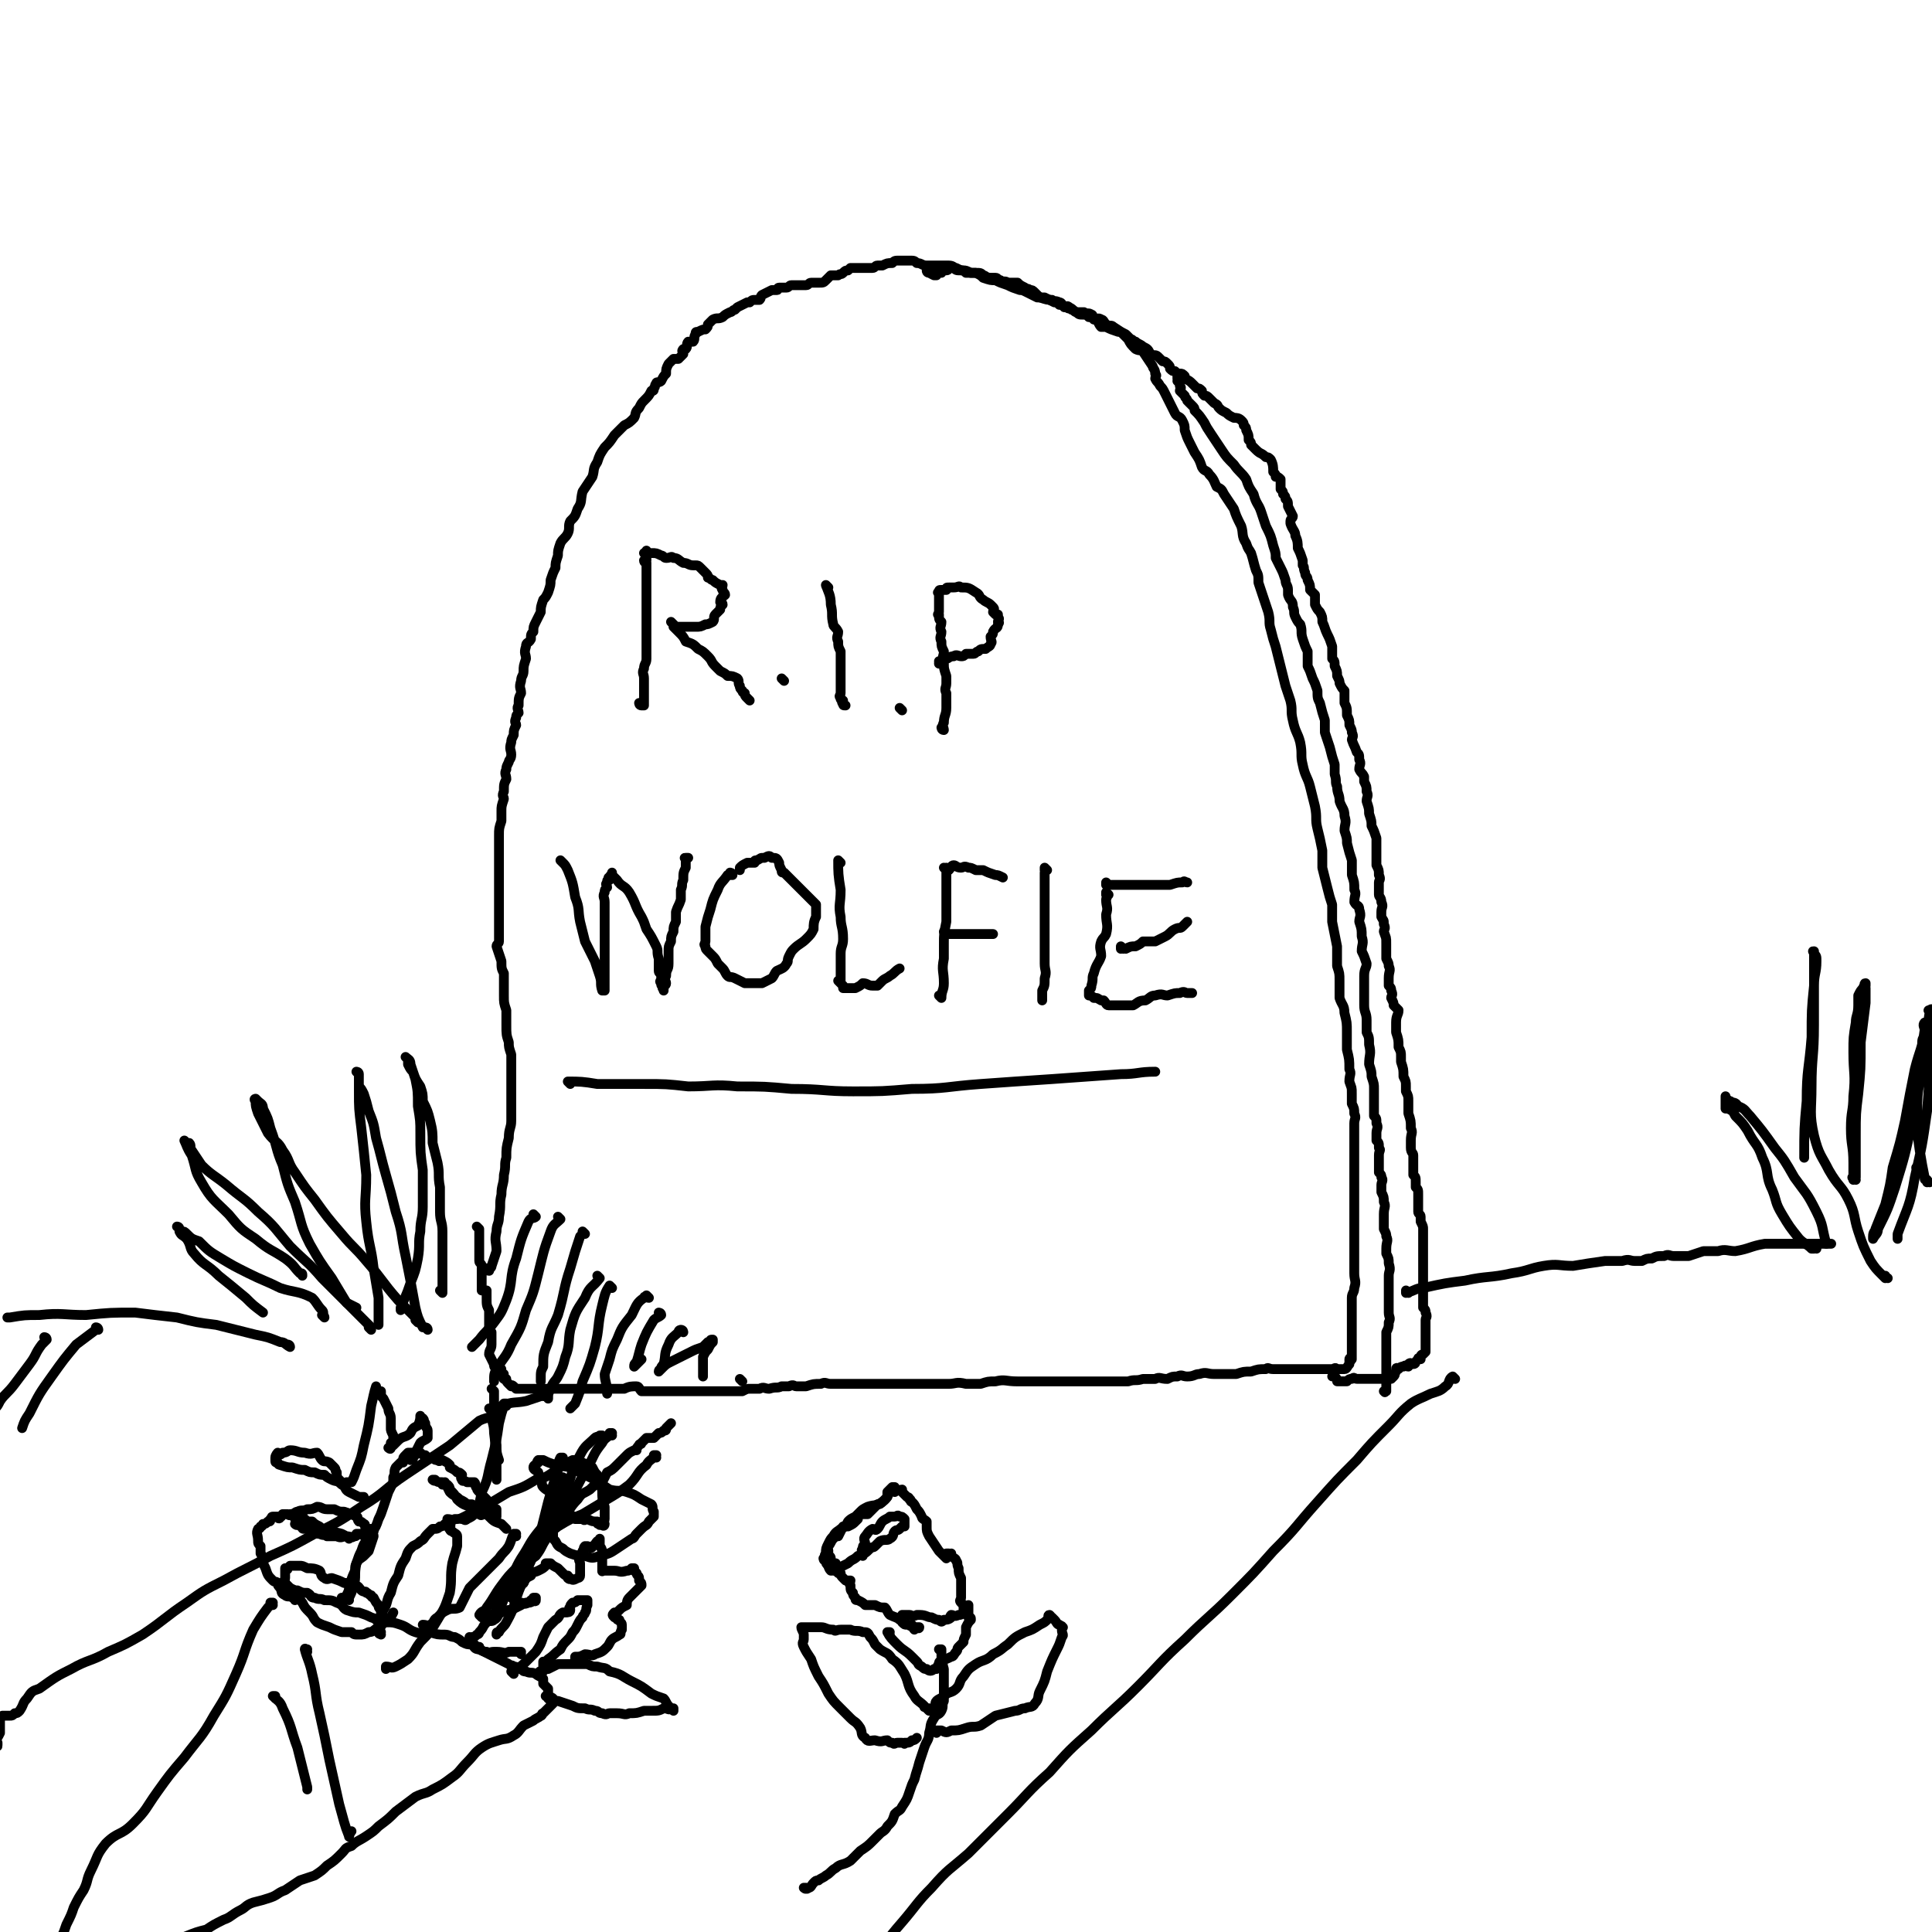 <svg viewBox='0 0 786 786' version='1.1' xmlns='http://www.w3.org/2000/svg' xmlns:xlink='http://www.w3.org/1999/xlink'><g fill='none' stroke='rgb(0,0,0)' stroke-width='4' stroke-linecap='round' stroke-linejoin='round'><path d='M199,517c0,0 -1,-1 -1,-1 0,0 0,0 1,1 0,0 0,0 0,0 0,0 -1,-1 -1,-1 0,0 0,1 1,1 0,-1 1,-1 1,-2 1,-3 1,-3 2,-6 0,-4 -1,-4 0,-8 0,-3 1,-3 1,-6 1,-5 0,-5 1,-9 0,-4 1,-4 1,-8 1,-4 0,-4 1,-7 0,-4 0,-4 1,-8 0,-4 1,-4 1,-7 0,-4 0,-4 0,-8 0,-3 0,-3 0,-7 0,-4 0,-4 0,-7 0,-3 0,-3 0,-5 -1,-3 -1,-3 -1,-5 -1,-3 -1,-3 -1,-7 0,-3 0,-3 0,-6 -1,-3 -1,-3 -1,-6 0,-3 0,-3 0,-5 0,-2 0,-2 0,-4 -1,-2 -1,-2 -1,-5 -1,-3 -1,-3 -2,-6 0,-1 1,-1 1,-2 0,-3 0,-3 0,-5 0,-2 0,-2 0,-5 0,-2 0,-2 0,-4 0,-2 0,-2 0,-5 0,-2 0,-2 0,-5 0,-2 0,-2 0,-5 0,-2 0,-2 0,-4 0,-1 0,-1 0,-3 0,-1 0,-1 0,-3 0,-2 0,-2 0,-4 0,-3 0,-3 1,-6 0,-2 0,-2 0,-4 0,-2 0,-2 1,-5 0,-1 -1,-1 0,-3 0,-3 0,-3 1,-5 0,-2 -1,-2 0,-4 0,-1 0,-1 1,-3 0,-1 1,-1 1,-3 0,-2 -1,-2 0,-5 0,-1 0,-1 1,-3 0,-2 0,-2 1,-4 0,-1 -1,-1 0,-3 0,-1 0,-1 1,-2 0,-1 -1,-2 0,-3 0,-3 0,-3 1,-5 0,-2 -1,-2 0,-5 0,-2 1,-2 1,-4 0,-2 0,-2 1,-5 0,-2 -1,-2 0,-5 0,-2 1,-1 2,-3 0,-2 0,-2 1,-3 0,-2 0,-2 1,-4 1,-2 1,-2 2,-4 0,-2 0,-2 1,-5 1,-1 1,-1 2,-3 1,-3 1,-3 1,-5 1,-3 1,-3 2,-5 0,-2 0,-2 1,-5 0,-2 0,-2 1,-5 1,-2 2,-2 3,-4 1,-2 0,-3 1,-5 2,-2 2,-2 3,-5 2,-3 1,-3 2,-7 2,-3 2,-3 4,-6 1,-3 0,-3 2,-6 1,-3 1,-3 3,-6 2,-2 2,-2 4,-5 2,-2 2,-2 4,-4 2,-1 2,-1 4,-3 1,-2 0,-2 2,-4 1,-2 1,-2 2,-3 2,-2 2,-2 3,-4 1,0 1,0 1,-1 1,-1 0,-1 1,-2 0,-1 1,0 2,-1 1,-2 1,-2 2,-3 0,-2 0,-2 1,-4 1,-1 1,-1 2,-2 1,0 1,0 2,0 1,-1 1,-1 2,-2 0,-1 -1,-1 0,-2 0,0 0,0 1,0 1,-1 0,-2 1,-3 1,0 2,0 2,0 1,-1 0,-2 1,-3 0,-1 0,-1 1,-1 2,-1 2,-1 3,-1 1,-1 1,-1 1,-2 1,-1 1,-1 2,-2 2,-1 2,0 4,-1 1,-1 1,-1 3,-2 1,0 1,-1 2,-1 1,-1 1,-1 1,-1 2,-1 2,-1 4,-2 0,0 0,0 1,0 1,-1 1,-1 2,-1 1,0 1,0 2,0 1,-1 0,-1 1,-2 2,-1 2,-1 4,-2 1,0 1,0 2,0 1,0 0,-1 1,-1 2,0 2,0 3,0 1,0 1,-1 2,-1 2,0 2,0 3,0 2,0 2,0 3,0 1,0 1,-1 2,-1 1,0 2,0 3,0 2,0 2,0 3,-1 1,-1 1,-1 2,-2 1,0 1,0 3,0 1,-1 1,0 2,-1 1,-1 1,-1 2,-1 1,-1 1,-1 1,-1 1,0 1,0 2,0 1,0 1,0 3,0 1,0 1,0 2,0 1,0 1,0 2,0 1,0 1,-1 2,-1 1,0 1,0 2,0 2,-1 2,-1 4,-1 1,-1 1,-1 3,-1 2,0 2,0 4,0 2,0 2,0 3,1 2,0 2,1 4,1 1,0 1,0 3,0 1,0 1,0 2,0 1,0 1,0 2,0 1,0 1,0 2,0 2,0 2,1 3,1 2,1 2,1 3,1 1,0 1,0 3,1 1,0 1,0 2,0 2,1 2,1 3,2 3,1 3,1 5,1 2,1 2,1 5,2 2,1 2,1 5,2 1,0 1,0 3,1 2,1 2,1 4,2 1,0 2,0 3,0 2,1 2,1 4,2 1,0 1,0 2,1 2,0 2,1 3,1 1,1 1,0 2,1 1,0 1,1 2,1 1,1 1,1 3,1 1,0 1,0 2,1 2,0 2,0 3,1 1,1 1,2 2,3 1,0 1,0 2,0 2,1 2,1 5,2 1,0 1,0 2,1 1,1 1,1 2,2 1,2 1,2 3,4 2,1 2,0 3,1 2,3 2,3 4,6 0,1 1,1 1,3 1,1 0,1 0,2 1,2 1,1 2,3 1,1 1,1 2,3 1,2 1,2 2,4 1,2 1,2 2,4 1,2 2,1 3,3 1,2 1,2 1,4 1,3 1,3 2,5 1,2 1,2 2,4 2,3 2,3 3,6 1,2 2,1 3,3 2,2 2,3 3,5 2,1 2,1 3,3 2,3 2,3 4,6 1,3 1,3 3,7 1,3 0,4 2,7 1,3 1,2 2,4 1,3 1,4 2,7 1,2 1,2 1,5 1,3 1,3 2,6 1,3 1,3 2,6 1,4 0,4 1,7 1,4 1,4 2,7 1,4 1,4 2,8 1,4 1,4 2,8 1,3 1,3 2,6 1,4 0,4 1,8 1,5 2,5 3,9 1,5 0,5 1,9 1,5 2,5 3,9 1,4 1,4 2,8 1,5 0,5 1,9 1,4 1,4 2,9 0,3 0,4 0,7 1,4 1,4 2,8 1,4 1,4 2,7 0,3 0,4 0,7 1,5 1,5 2,10 0,4 0,4 0,8 1,3 1,3 1,6 0,4 0,4 0,7 1,3 2,3 2,6 1,4 1,4 1,8 0,3 0,3 0,7 1,4 1,4 1,8 1,2 0,2 0,5 1,3 1,2 1,5 0,2 0,2 0,4 1,2 1,2 1,4 1,2 0,2 0,4 0,3 0,3 0,6 0,3 0,3 0,5 0,3 0,3 0,5 0,3 0,3 0,5 0,3 0,3 0,6 0,2 0,2 0,5 0,3 0,3 0,5 0,3 0,3 0,6 0,3 0,3 0,6 0,2 0,2 0,5 0,2 0,2 0,3 0,2 0,2 0,4 0,3 1,3 0,6 0,2 -1,2 -1,4 0,2 0,2 0,4 0,2 0,2 0,3 0,2 0,2 0,3 0,2 0,2 0,4 0,2 0,2 0,4 0,2 0,2 0,4 0,1 0,1 0,2 0,0 0,0 0,0 0,0 0,1 0,1 0,0 -1,-1 -1,0 0,0 0,0 0,1 0,0 0,0 0,0 1,0 0,-1 0,-1 0,0 0,1 0,1 0,0 0,0 0,1 0,0 0,0 0,0 -1,1 -1,2 -2,2 -1,0 -1,0 -3,0 -1,-1 -1,0 -2,0 -2,0 -2,0 -3,0 -2,0 -2,0 -4,0 -1,0 -1,0 -2,0 -1,0 -1,0 -3,0 -1,0 -1,0 -3,0 -2,0 -2,0 -4,0 -2,0 -2,0 -5,0 -2,0 -2,-1 -3,0 -3,0 -3,0 -6,1 -3,0 -3,0 -6,1 -4,0 -4,0 -9,0 -3,0 -3,-1 -6,0 -2,0 -2,1 -5,1 -2,0 -2,-1 -4,0 -2,0 -2,0 -4,1 -3,0 -3,-1 -5,0 -3,0 -2,0 -5,0 -3,1 -3,0 -6,1 -3,0 -3,0 -6,0 -4,0 -4,0 -7,0 -4,0 -4,0 -7,0 -4,0 -4,0 -8,0 -4,0 -4,0 -9,0 -4,0 -4,0 -8,0 -5,0 -5,-1 -9,0 -3,0 -3,0 -6,1 -3,0 -3,0 -6,0 -4,-1 -4,0 -7,0 -3,0 -3,0 -6,0 -3,0 -3,0 -6,0 -2,0 -2,0 -5,0 -3,0 -3,0 -6,0 -2,0 -2,0 -5,0 -2,0 -2,0 -4,0 -3,0 -3,0 -5,0 -3,0 -3,0 -6,0 -3,0 -3,0 -5,0 -2,0 -2,-1 -4,0 -3,0 -3,0 -6,1 -2,0 -2,0 -4,0 -1,0 -1,-1 -3,0 -1,0 -1,0 -3,0 -2,1 -2,0 -5,1 -2,0 -2,-1 -4,0 -2,0 -2,0 -4,0 -1,0 -1,0 -3,1 -2,0 -2,0 -4,0 -3,0 -3,0 -6,0 -2,0 -2,0 -3,0 -2,0 -2,0 -4,0 -2,0 -2,0 -4,0 -2,0 -2,0 -4,0 -1,0 -1,0 -3,0 -1,0 -1,0 -3,0 -2,0 -2,0 -3,0 -2,0 -2,0 -4,0 -1,0 -1,0 -3,0 -1,-1 -1,-2 -2,-2 -2,0 -3,0 -5,1 -2,0 -2,0 -4,0 -1,0 -1,0 -3,0 -1,0 -1,0 -3,0 -1,0 -1,0 -2,0 -2,0 -2,0 -3,0 -2,0 -2,0 -4,0 -2,0 -2,0 -4,0 -1,0 -1,0 -3,0 -1,0 -1,0 -3,0 -2,0 -2,0 -3,0 -1,0 -1,0 -3,0 -1,0 -1,0 -2,0 -1,0 -1,0 -3,0 -1,0 -1,0 -3,0 0,0 -1,0 -1,0 -1,-1 -1,-1 -1,-1 -1,-1 -1,0 -1,0 -1,-1 -1,-1 -1,-1 0,0 0,0 0,0 -1,-1 -1,-1 -1,-2 -1,0 -1,0 -1,0 -1,-1 0,-1 0,-2 0,0 -1,0 -1,0 0,-1 0,-2 0,-2 -1,-1 -1,0 -2,0 -1,-1 -1,-1 -1,-2 -1,-2 -1,-2 -2,-4 0,-2 1,-2 1,-4 0,-1 0,-1 0,-2 0,-1 0,-1 0,-3 -1,-1 -1,-1 -1,-3 0,-1 0,-1 0,-2 0,-1 0,-1 0,-1 0,-2 0,-2 0,-3 -1,-2 -1,-2 -1,-5 0,-1 0,-1 0,-3 0,0 -1,0 -2,0 0,-1 0,-1 0,-2 0,-1 0,-1 0,-2 0,0 0,0 0,0 0,-2 0,-2 0,-3 0,-1 0,-1 0,-3 0,-1 -1,-1 -1,-2 0,-2 0,-2 0,-3 0,-1 0,-1 0,-2 0,0 0,0 0,-1 0,-1 0,-1 0,-2 0,0 0,0 0,0 0,-1 0,-1 0,-2 0,-1 0,-1 0,-2 0,0 0,0 0,-1 0,0 0,0 0,0 0,0 0,0 0,0 0,0 -1,-1 -1,-1 '/><path d='M378,111c0,0 -1,0 -1,-1 0,0 0,1 1,1 0,0 0,0 0,0 0,0 -1,0 -1,-1 0,0 0,1 1,1 0,0 0,0 0,0 0,0 -1,-1 -1,-1 1,1 1,1 3,2 0,0 0,0 1,0 0,0 0,0 0,0 0,-1 0,-1 1,-1 0,0 0,0 1,0 0,0 0,-1 1,-1 0,-1 0,0 1,0 1,0 1,-1 2,-1 0,-1 0,0 1,0 1,1 1,1 3,1 0,0 -1,0 0,0 1,0 1,0 2,1 0,0 0,0 0,0 2,0 2,0 4,0 2,0 2,0 3,1 1,0 1,1 3,1 1,0 1,0 2,0 1,0 1,1 2,1 1,1 2,0 3,1 2,0 2,0 4,0 1,1 1,1 3,2 1,1 1,0 2,1 1,0 1,0 2,1 1,1 1,1 2,2 3,1 3,1 5,1 1,1 1,0 3,1 1,0 1,1 2,2 1,0 1,-1 2,0 2,1 1,1 3,2 2,0 2,0 3,0 1,1 2,0 3,1 1,0 0,1 1,2 1,0 2,-1 3,0 1,0 1,1 2,2 2,1 2,0 3,1 3,2 3,2 5,3 1,1 1,1 2,2 1,0 1,1 2,1 1,1 2,1 3,2 2,1 2,1 3,3 1,1 2,0 3,1 1,1 1,1 2,2 1,0 1,0 2,1 1,1 1,1 1,2 1,1 1,1 2,1 1,1 1,1 2,1 1,0 1,0 2,1 0,0 0,1 0,1 2,1 2,1 3,2 1,1 1,1 2,2 1,0 1,0 2,1 0,1 0,1 1,2 1,0 1,0 2,1 1,1 1,1 2,2 2,1 1,1 2,2 1,1 1,1 3,2 1,1 1,1 3,2 1,0 2,0 3,1 1,1 1,1 1,2 1,1 1,1 1,2 1,2 1,2 1,4 1,1 1,1 1,2 1,1 1,1 2,2 2,2 2,1 4,3 1,0 1,0 2,1 1,2 1,3 1,5 1,1 1,1 1,2 1,0 1,0 2,1 0,2 0,2 0,4 1,1 1,1 1,2 1,1 1,1 1,2 1,1 1,1 1,3 1,2 1,2 2,4 0,1 -1,1 -1,2 0,0 0,1 0,1 1,3 2,3 2,5 1,2 1,3 1,5 1,2 1,2 2,5 0,1 0,1 0,2 1,1 0,1 1,3 0,2 1,1 1,3 1,2 1,2 1,4 1,1 1,1 2,2 0,2 0,2 0,4 1,2 1,2 2,3 1,2 1,2 1,4 1,2 1,3 2,5 1,2 1,2 2,5 0,2 0,2 0,5 1,1 1,1 1,3 1,2 1,2 1,4 1,2 1,2 1,3 1,2 1,2 2,3 0,2 0,3 0,5 1,2 1,2 1,5 1,2 1,2 1,4 1,2 1,2 1,3 1,2 0,2 0,3 1,3 1,2 2,5 1,1 1,1 1,3 1,2 0,2 0,4 1,2 1,1 2,3 0,1 0,1 0,2 1,2 1,2 1,4 1,2 0,2 0,4 1,3 1,3 1,5 1,3 1,3 1,5 1,2 1,2 2,5 0,3 0,3 0,6 0,2 0,2 0,5 1,2 1,2 1,4 1,2 0,2 0,3 0,3 0,3 0,5 0,1 1,1 1,3 1,2 0,2 0,4 0,1 0,1 0,2 1,2 1,1 1,3 1,2 0,2 0,3 1,3 1,2 1,5 0,1 0,1 0,3 0,2 0,2 0,3 1,2 1,2 1,3 1,2 0,2 0,5 0,1 0,1 0,3 1,1 1,1 1,2 1,2 0,2 0,3 1,2 1,2 1,3 1,1 1,1 2,2 0,2 -1,2 -1,5 0,2 0,2 0,4 1,3 1,3 1,6 1,2 1,2 1,4 0,1 0,1 0,2 1,3 1,3 1,6 1,2 1,2 1,4 0,1 0,1 0,2 1,2 1,2 1,4 0,2 0,2 0,5 1,3 1,3 1,6 1,2 0,2 0,5 0,1 0,1 0,3 0,2 1,2 1,3 0,3 0,3 0,5 0,1 0,1 0,3 1,1 1,1 1,3 0,1 0,1 0,2 1,1 1,1 1,3 0,2 0,2 0,3 0,2 0,2 0,4 0,1 1,1 1,2 0,1 0,1 0,2 1,2 1,2 1,3 0,3 0,3 0,5 0,2 0,2 0,4 0,0 0,0 0,1 0,2 0,2 0,3 0,1 0,1 0,1 0,1 0,1 0,2 0,1 0,1 0,2 0,1 0,1 0,3 0,1 0,1 0,3 0,1 0,1 0,1 0,1 0,1 0,2 0,0 0,0 0,1 0,1 0,1 0,2 0,1 0,1 0,2 1,1 1,1 1,2 1,2 0,2 0,3 0,1 0,1 0,3 0,0 0,0 0,1 0,1 0,1 0,2 0,1 0,1 0,1 0,1 0,1 0,2 0,1 0,1 0,2 0,0 0,0 0,1 0,0 0,0 0,1 0,0 0,0 -1,1 0,0 -1,0 -1,1 0,0 0,0 0,1 0,0 0,0 0,0 -1,0 -1,-1 -1,0 0,0 0,0 -1,1 0,0 0,1 -1,1 -1,0 -1,-1 -2,0 0,0 0,0 0,1 -1,0 -1,-1 -2,0 -1,0 -1,0 -2,1 0,0 -1,-1 -1,0 0,0 0,0 0,1 0,0 0,0 0,0 -1,1 0,1 -1,2 0,0 0,0 -1,1 0,0 0,0 0,0 0,0 0,0 -1,0 0,0 0,0 0,0 -1,0 -1,0 -2,0 0,0 0,0 -1,0 0,0 -1,0 -1,0 0,0 0,0 0,0 0,0 0,0 -1,0 0,0 0,0 -1,0 0,0 0,0 -1,0 0,0 0,0 -1,0 0,0 0,0 -1,0 -1,0 -1,0 -1,0 -1,0 -1,0 -1,0 -1,0 -1,0 -2,0 -1,0 -1,-1 -2,0 -1,0 -1,0 -2,1 0,0 0,0 -1,0 0,0 0,0 -1,0 0,0 0,0 -1,0 0,0 -1,0 -1,0 0,0 0,0 0,0 0,0 0,0 0,0 0,-1 0,-1 -1,-2 0,0 0,0 -1,0 '/><path d='M480,153c0,0 -1,-1 -1,-1 0,0 0,1 0,1 0,0 0,0 0,0 1,0 0,-1 0,-1 0,0 0,1 0,1 0,0 0,0 0,0 1,0 0,-1 0,-1 0,0 0,1 0,2 1,0 0,1 0,1 1,1 1,1 1,2 1,1 0,1 0,2 1,1 1,1 2,2 0,1 1,1 1,2 1,1 1,1 2,2 1,1 1,1 1,2 2,2 2,2 4,5 1,2 1,2 3,5 2,3 2,3 4,6 2,3 2,3 5,6 2,3 3,3 5,6 1,3 1,3 3,6 1,4 2,4 3,7 1,3 1,3 2,6 2,4 2,4 3,8 1,3 1,3 1,5 1,2 1,2 2,4 1,2 1,2 2,5 0,2 1,2 1,4 0,1 0,1 0,2 1,3 2,2 2,5 1,2 0,2 1,4 1,2 1,2 2,3 1,3 0,3 1,6 1,3 1,3 2,5 0,3 0,3 0,6 1,2 1,2 2,5 1,2 1,2 2,5 0,3 0,3 1,5 1,4 1,4 2,7 0,2 0,3 0,5 1,3 1,3 2,6 1,4 1,4 2,7 0,2 0,2 0,4 1,3 0,3 1,5 0,3 1,3 1,6 1,3 2,3 2,6 1,3 0,3 0,6 1,3 1,3 1,5 1,4 1,4 2,7 0,3 0,3 0,6 1,3 1,3 1,6 1,2 0,2 0,5 1,2 2,1 2,3 1,3 0,3 0,5 1,3 1,3 1,6 1,3 0,3 0,6 1,2 1,2 2,5 0,2 -1,2 -1,5 0,4 0,4 0,7 0,2 0,2 0,5 0,3 1,3 1,6 0,2 0,2 0,5 1,2 1,2 1,5 1,4 0,4 0,8 1,3 1,3 1,5 1,3 1,3 1,5 0,2 0,2 0,3 0,2 0,2 0,4 0,2 0,2 0,4 1,1 1,1 1,3 1,2 0,2 0,4 0,2 0,2 0,3 1,1 1,1 1,3 1,1 0,1 0,3 0,1 0,1 0,3 0,1 0,1 0,2 0,1 0,1 0,2 1,1 1,1 1,2 1,1 0,2 0,3 0,1 0,1 0,3 1,2 1,2 1,4 1,2 0,2 0,5 0,0 0,0 0,0 0,2 0,2 0,3 0,1 0,1 0,3 1,2 1,2 1,3 1,2 0,2 0,5 0,1 0,1 0,2 1,2 1,2 1,4 1,3 0,3 0,5 0,2 0,2 0,3 0,2 0,2 0,5 0,1 0,1 0,3 0,2 0,2 0,4 0,2 1,2 0,4 0,2 0,2 -1,4 0,2 0,2 0,3 0,2 0,2 0,4 0,3 0,3 0,5 0,2 0,2 0,4 0,1 0,1 0,3 0,2 0,2 0,3 0,0 0,0 0,0 0,1 0,1 0,1 0,0 0,0 0,1 0,0 0,0 -1,0 0,0 0,0 0,0 1,1 0,0 0,0 0,0 0,0 0,0 '/><path d='M180,526c0,0 -1,-1 -1,-1 0,0 1,0 1,1 0,0 0,0 0,0 0,0 -1,-1 -1,-1 0,0 1,1 1,1 0,-2 0,-3 0,-5 0,-4 0,-4 0,-9 0,-5 0,-5 0,-11 0,-4 -1,-4 -1,-8 0,-5 0,-5 0,-10 -1,-5 0,-5 -1,-10 -1,-4 -1,-4 -2,-8 0,-4 0,-5 -1,-9 -1,-4 -1,-4 -3,-8 0,-3 0,-3 -1,-6 -2,-3 -2,-3 -3,-6 -1,-1 -1,-1 -2,-3 0,-1 0,-1 0,-2 0,0 0,0 0,0 0,0 0,0 0,0 0,0 -1,-1 -1,-1 1,1 2,1 2,3 1,3 1,3 2,6 1,5 1,5 1,11 1,6 1,6 1,11 0,8 0,8 1,15 0,8 0,8 0,15 0,5 -1,5 -1,10 -1,5 0,5 -1,11 -1,5 -1,5 -3,10 -2,6 -2,5 -4,10 0,0 0,0 0,1 '/><path d='M174,541c0,0 -1,-1 -1,-1 0,0 1,0 1,1 0,0 0,0 0,0 0,0 -1,-1 -1,-1 0,0 1,1 1,1 -1,-1 -1,-1 -2,-1 -2,-4 -2,-4 -3,-8 -2,-11 -2,-11 -4,-21 -2,-9 -1,-9 -4,-18 -2,-8 -2,-8 -4,-15 -2,-7 -2,-8 -4,-15 -1,-6 -1,-6 -3,-11 -1,-4 -1,-4 -2,-7 -1,-2 -1,-2 -2,-3 0,-2 0,-2 0,-4 0,0 0,0 0,-1 0,0 0,0 0,0 0,0 -1,-1 -1,-1 0,0 1,0 1,1 0,0 0,0 0,1 0,3 0,3 0,6 0,7 0,7 1,15 1,9 1,9 2,19 0,10 -1,10 0,19 1,10 2,10 3,19 1,6 1,6 2,12 0,5 0,5 0,10 0,0 0,0 0,1 '/><path d='M170,538c0,0 -1,-1 -1,-1 0,0 1,0 1,1 0,0 0,0 0,0 0,0 -1,-1 -1,-1 0,0 1,1 1,1 0,-1 0,-1 0,-1 -4,-4 -4,-4 -8,-8 -7,-8 -6,-8 -13,-16 -5,-6 -5,-5 -10,-11 -6,-7 -6,-7 -11,-14 -4,-5 -4,-5 -8,-11 -3,-4 -2,-5 -5,-9 -2,-4 -3,-3 -6,-7 -2,-4 -2,-4 -4,-8 -1,-3 -1,-3 -1,-5 -1,-1 0,-1 0,-1 0,0 0,0 0,0 0,0 0,0 1,1 1,1 2,1 2,3 2,4 2,4 3,8 3,8 2,8 5,15 2,8 2,8 5,15 3,9 2,9 6,17 4,7 4,7 9,14 3,5 3,5 6,10 2,1 2,1 4,2 '/><path d='M151,541c0,0 -1,-1 -1,-1 0,0 1,0 1,1 0,0 0,0 0,0 0,0 -1,-1 -1,-1 0,0 1,0 1,0 -3,-3 -3,-3 -6,-6 -7,-7 -7,-7 -14,-14 -6,-7 -6,-6 -13,-13 -6,-7 -6,-8 -13,-14 -6,-6 -6,-5 -13,-11 -5,-4 -6,-4 -10,-8 -2,-3 -2,-3 -4,-6 -1,-1 0,-2 -1,-3 -1,0 -1,0 -1,0 0,0 0,0 0,0 0,0 -1,-1 -1,-1 1,2 1,3 3,6 2,6 1,6 4,11 4,7 5,7 11,13 5,6 5,6 11,10 6,5 6,4 12,8 4,3 3,3 6,6 1,0 1,0 1,1 '/><path d='M132,536c0,0 -1,-1 -1,-1 0,0 1,0 1,1 0,0 0,0 0,0 -1,-2 0,-2 -1,-3 -2,-2 -2,-3 -4,-5 -6,-3 -7,-2 -13,-4 -6,-3 -7,-3 -13,-6 -6,-3 -6,-3 -11,-6 -5,-3 -5,-3 -9,-7 -3,-1 -3,-1 -5,-3 -1,-1 -1,-1 -2,-1 -1,-1 -1,-1 -1,-1 0,0 0,0 0,0 0,0 0,-1 -1,-1 0,0 1,0 1,1 0,0 0,0 0,1 1,2 1,1 3,3 2,3 1,4 3,6 4,5 5,4 10,9 5,4 5,4 11,9 3,3 3,3 7,6 '/><path d='M118,548c0,0 0,-1 -1,-1 0,0 1,0 1,1 0,0 0,0 0,0 0,0 0,-1 -1,-1 0,0 1,1 1,1 -2,-1 -2,-2 -4,-2 -5,-2 -5,-2 -10,-3 -8,-2 -8,-2 -16,-4 -8,-1 -8,-1 -16,-3 -9,-1 -9,-1 -17,-2 -10,0 -10,0 -20,1 -9,0 -10,-1 -19,0 -6,0 -6,0 -12,1 0,0 0,0 -1,0 '/><path d='M573,526c0,0 -1,-1 -1,-1 0,0 0,0 0,1 0,0 0,0 0,0 1,0 0,-1 0,-1 0,0 0,1 0,1 4,-1 4,-2 7,-2 9,-2 9,-2 17,-3 9,-2 10,-1 19,-3 7,-1 7,-2 13,-3 6,-1 6,0 12,0 6,-1 6,-1 13,-2 4,0 4,0 7,0 3,-1 3,0 5,0 1,0 1,0 3,0 2,-1 2,-1 4,-1 2,-1 2,-1 5,-1 2,-1 2,0 4,0 3,0 3,0 6,0 3,-1 3,-1 6,-2 3,0 3,0 6,0 3,-1 4,0 7,0 6,-1 6,-2 12,-3 7,0 7,0 14,0 6,0 6,0 13,0 '/><path d='M739,508c-1,0 -1,-1 -1,-1 -1,0 0,0 0,1 0,0 0,0 0,0 0,0 0,-1 0,-1 -1,0 0,0 0,1 0,0 0,0 -1,0 -2,-2 -3,-2 -5,-4 -4,-5 -4,-5 -7,-10 -3,-5 -2,-5 -4,-10 -3,-6 -1,-7 -4,-13 -2,-6 -3,-5 -6,-11 -2,-3 -2,-3 -5,-6 -1,-2 -1,-2 -3,-3 0,0 -1,0 -1,0 0,-1 0,-1 0,-2 0,-1 0,-2 0,-3 0,0 0,0 0,1 1,0 1,1 2,1 1,1 2,0 3,2 3,1 3,2 5,4 5,6 5,6 10,13 4,5 4,5 8,12 5,7 5,6 9,14 3,6 2,6 4,13 '/><path d='M768,520c-1,0 -1,-1 -1,-1 -1,0 0,0 0,1 0,0 0,0 0,0 0,0 0,-1 0,-1 -1,0 0,1 0,1 0,0 -1,-1 -1,-1 -3,-3 -3,-3 -5,-6 -3,-6 -3,-6 -5,-12 -2,-6 -1,-7 -4,-13 -3,-6 -4,-5 -8,-12 -3,-6 -4,-6 -6,-14 -2,-9 -1,-10 -1,-20 0,-12 1,-12 1,-25 0,-10 0,-10 0,-20 0,-4 0,-4 0,-7 0,-1 0,-1 0,-2 0,0 0,0 0,0 0,0 0,-1 0,-1 -1,0 0,0 0,1 0,0 0,0 0,0 1,1 1,1 1,3 0,5 -1,5 -1,10 -1,10 -1,10 -1,21 -1,13 -2,13 -2,26 -1,11 -1,11 -1,23 0,0 0,0 0,0 '/><path d='M755,480c-1,0 -1,-1 -1,-1 -1,0 0,0 0,1 0,0 0,0 0,0 0,0 0,-1 0,-1 -1,0 0,0 0,0 0,-3 0,-3 0,-6 0,-7 -1,-7 -1,-14 0,-7 1,-7 1,-13 1,-9 0,-9 0,-18 0,-6 0,-6 1,-12 0,-3 1,-3 1,-7 0,-2 0,-2 0,-4 0,0 0,0 0,0 1,-2 1,-2 2,-3 0,-1 1,-1 1,-1 0,0 0,0 0,0 0,0 0,-1 0,-1 -1,0 0,1 0,2 0,3 0,3 0,6 -1,8 -1,8 -2,16 0,11 0,11 -1,21 -1,8 -1,8 -1,17 0,7 0,7 0,14 0,1 0,1 0,3 '/><path d='M785,481c-1,0 -1,-1 -1,-1 -1,0 0,0 0,1 0,0 0,0 0,0 0,0 0,0 0,-1 -1,0 -1,0 -1,-1 -1,-5 -1,-5 -2,-11 -1,-7 -1,-7 -1,-15 0,-7 0,-7 1,-13 0,-5 0,-5 1,-10 0,-3 0,-3 0,-6 0,-2 1,-2 1,-3 0,0 0,0 0,0 0,-1 0,-1 0,-2 0,-1 0,-1 0,-2 0,0 0,0 0,0 0,0 0,-1 0,-1 -1,1 0,2 0,3 -1,8 -2,8 -4,16 -2,10 -2,10 -4,21 -2,9 -2,9 -5,19 -1,7 -1,7 -3,15 -2,5 -2,5 -4,10 0,1 -1,1 -1,3 0,0 0,1 0,1 1,-2 2,-2 2,-4 4,-8 4,-8 7,-17 4,-13 4,-13 7,-27 3,-15 3,-15 5,-31 1,-6 1,-6 2,-13 0,-1 -1,-1 0,-1 1,-1 1,0 2,0 0,0 0,0 0,0 0,7 0,7 -1,14 -1,13 -1,13 -2,27 -2,14 -2,14 -5,27 -2,12 -3,12 -7,23 0,1 0,1 0,2 '/><path d='M781,476c-1,0 -1,-1 -1,-1 -1,0 0,0 0,1 0,0 0,0 0,0 '/><path d='M221,568c0,0 -1,-1 -1,-1 0,0 0,0 1,0 0,0 0,0 0,0 0,1 -1,0 -1,0 0,0 1,0 1,0 0,1 -1,1 -1,1 -3,1 -3,1 -6,2 -5,1 -5,0 -10,2 -2,1 -1,2 -3,4 -3,1 -4,1 -6,2 -6,5 -6,5 -12,10 -9,6 -9,6 -18,12 -9,6 -8,7 -18,13 -9,6 -9,6 -19,11 -9,5 -9,5 -18,9 -9,5 -10,5 -19,10 -8,4 -8,4 -15,9 -9,6 -9,7 -18,13 -7,4 -7,4 -14,7 -7,4 -8,3 -15,7 -6,3 -6,3 -13,8 -3,1 -3,1 -5,4 -2,2 -1,2 -3,5 -1,1 -1,1 -2,1 -1,1 -1,1 -2,1 -2,0 -2,0 -3,0 -1,1 -1,1 -1,1 0,1 0,1 0,1 0,1 0,1 0,1 0,1 0,1 0,1 0,1 0,1 0,2 0,1 0,1 0,1 -1,2 -1,2 -2,3 0,1 1,1 1,1 0,1 0,1 0,1 0,0 0,0 0,0 0,0 0,0 0,0 0,1 0,0 -1,0 '/><path d='M592,561c0,0 -1,-1 -1,-1 0,0 0,0 0,1 0,0 0,0 0,0 1,0 0,-1 0,-1 0,0 0,0 0,1 0,0 0,0 0,0 1,0 0,-1 0,-1 -2,1 -1,3 -3,4 -2,2 -3,2 -6,3 -4,2 -5,2 -8,4 -5,4 -5,5 -9,9 -7,7 -7,7 -13,14 -8,8 -8,8 -16,17 -9,10 -8,10 -18,20 -8,9 -8,9 -17,18 -9,9 -10,9 -19,18 -10,9 -10,10 -19,19 -9,9 -10,9 -19,18 -9,8 -9,8 -17,17 -9,8 -9,9 -17,17 -8,8 -8,8 -16,16 -8,7 -8,6 -15,14 -6,6 -6,7 -12,14 -7,8 -6,8 -13,16 -6,6 -7,6 -13,12 -5,5 -5,6 -9,12 -5,5 -4,5 -9,10 -5,5 -6,5 -11,9 -5,4 -4,4 -9,8 -5,3 -5,2 -9,5 -2,2 -2,2 -4,3 -1,1 -1,1 -2,1 0,1 0,1 0,1 0,0 0,0 0,0 '/><path d='M261,287c0,0 -1,-1 -1,-1 0,0 0,0 1,1 0,0 0,0 0,0 0,0 -1,-1 -1,-1 0,0 0,1 1,1 0,0 0,0 1,0 0,-2 0,-2 0,-5 0,-3 0,-3 0,-6 0,-2 -1,-2 0,-4 0,-2 1,-2 1,-4 0,-2 0,-2 0,-5 0,-1 0,-1 0,-3 0,-3 0,-3 0,-6 0,-3 0,-3 0,-5 0,-2 0,-2 0,-4 0,-2 0,-2 0,-5 0,-2 0,-2 0,-5 0,0 0,0 0,0 0,-2 0,-2 0,-3 0,-1 0,-1 0,-3 0,0 0,0 0,0 0,0 0,0 0,0 0,0 0,0 0,0 0,0 -1,0 -1,-1 0,0 0,0 1,-1 0,0 0,1 0,1 0,-1 0,-1 0,-2 0,0 0,1 0,1 0,0 0,0 0,0 0,-1 0,-1 0,-2 0,0 0,1 0,1 0,0 0,0 0,0 0,0 -1,-1 -1,-1 0,0 1,1 1,1 0,0 -1,-1 0,-2 0,0 0,1 1,1 0,0 0,0 1,0 2,0 2,0 4,1 1,0 1,1 2,1 2,0 2,-1 3,0 2,0 2,1 4,2 2,0 2,1 4,1 0,0 0,0 1,0 1,0 1,0 2,1 1,1 1,1 2,2 1,1 1,1 1,2 1,0 1,1 2,1 1,1 1,1 3,2 0,0 0,0 1,0 0,1 -1,1 0,2 0,1 1,1 1,2 -1,1 -2,1 -2,3 0,0 1,0 1,1 -1,1 -1,1 -1,2 -1,1 -1,1 -2,2 -1,1 0,2 -1,3 -2,1 -2,1 -3,1 -2,1 -2,1 -4,1 -1,0 -1,0 -3,0 -1,0 -1,0 -2,0 0,0 0,0 -1,0 -1,0 -1,0 -2,0 0,0 0,0 0,0 -1,-1 -1,-1 -1,-1 0,0 0,0 0,0 0,0 -1,-1 -1,-1 0,0 0,0 1,1 0,0 0,0 0,0 0,0 -1,-1 -1,-1 0,0 0,0 1,1 0,0 0,0 0,0 0,0 -1,-1 -1,-1 0,0 0,0 1,1 0,1 0,1 0,1 1,1 1,1 2,2 2,2 2,2 3,4 3,1 3,1 5,3 2,1 2,1 4,3 2,2 1,2 3,4 1,1 1,1 2,2 2,1 2,1 3,2 2,0 2,0 4,1 1,1 0,2 1,3 0,1 0,1 1,2 0,1 1,1 1,1 0,1 0,1 1,2 0,0 0,0 1,1 0,0 0,0 0,0 0,0 -1,-1 -1,-1 '/><path d='M319,277c0,0 -1,-1 -1,-1 0,0 0,0 1,1 0,0 0,0 0,0 0,0 -1,-1 -1,-1 0,0 0,0 1,1 0,0 0,0 0,0 0,0 -1,-1 -1,-1 0,0 0,0 1,1 '/><path d='M337,239c0,0 -1,-1 -1,-1 0,0 0,1 1,1 0,0 0,0 0,0 0,0 -1,-1 -1,-1 0,0 0,1 1,1 0,0 0,0 0,0 0,0 -1,-1 -1,-1 1,3 2,4 2,8 1,4 0,4 1,8 0,1 1,1 2,3 0,2 -1,2 0,4 0,2 0,2 1,4 0,3 0,3 0,5 0,2 0,2 0,3 0,1 0,1 0,2 0,1 0,1 0,2 0,1 0,1 0,2 0,1 0,1 0,3 0,1 -1,1 0,2 0,1 0,0 1,1 0,0 -1,1 0,1 0,1 0,1 1,1 0,0 0,0 0,0 '/><path d='M367,289c0,0 -1,-1 -1,-1 0,0 0,0 1,1 0,0 0,0 0,0 0,0 -1,-1 -1,-1 0,0 0,0 1,1 0,0 0,0 0,0 0,0 -1,-1 -1,-1 0,0 0,0 1,1 '/><path d='M384,297c0,0 -1,-1 -1,-1 0,0 0,0 1,1 0,0 0,0 0,0 0,0 -1,-1 -1,-1 0,0 0,1 1,1 0,-1 -1,-2 0,-3 0,-3 1,-3 1,-6 0,-3 0,-3 0,-6 -1,-2 0,-2 0,-4 0,-1 0,-1 0,-3 -1,-3 -1,-3 -1,-5 -1,-3 0,-3 0,-5 -1,-2 -1,-2 -1,-4 -1,-2 0,-2 0,-4 -1,-2 0,-2 0,-4 -1,-1 -1,-1 -1,-3 -1,0 0,0 0,-1 0,-1 0,-1 0,-2 0,0 0,0 0,0 0,-2 0,-2 0,-3 0,-1 0,-1 0,-2 0,-1 -1,-1 0,-1 0,-1 0,-1 1,-1 0,0 0,0 1,0 0,0 0,0 1,0 0,-1 0,-1 1,-1 0,0 0,0 1,0 1,0 1,0 1,0 2,0 2,-1 3,0 3,0 3,0 6,2 2,1 1,2 3,3 1,1 2,1 3,2 1,1 1,1 1,1 1,1 0,1 0,2 1,1 1,1 1,1 1,0 1,0 1,0 0,0 0,0 0,1 1,1 0,1 0,2 0,0 1,0 0,1 0,2 -1,1 -2,3 0,1 0,1 -1,2 0,2 1,2 0,3 0,1 -1,1 -2,2 -2,0 -2,0 -3,1 -1,0 -1,1 -2,1 -1,0 -1,0 -3,0 -1,1 -1,1 -2,1 -1,0 -2,-1 -3,0 -2,0 -2,1 -3,1 -1,1 -1,1 -3,1 0,0 0,0 1,0 0,0 0,0 0,0 -1,0 -1,0 -1,1 '/><path d='M229,351c0,0 -1,-1 -1,-1 0,0 0,0 1,1 0,0 0,0 0,0 0,0 -1,-1 -1,-1 0,0 0,0 1,1 1,1 1,1 2,3 2,5 2,5 3,11 2,5 1,5 2,10 1,4 1,4 2,8 2,4 2,4 4,8 1,3 1,3 2,6 1,3 0,3 1,6 0,0 0,0 1,0 0,0 0,0 0,0 0,0 -1,-1 -1,-1 0,0 0,0 1,1 0,0 0,0 0,0 0,0 -1,-1 -1,-1 0,0 1,1 1,1 0,-1 0,-2 0,-3 0,-2 0,-2 0,-4 0,-3 0,-3 0,-5 0,-4 0,-4 0,-7 0,-5 0,-5 0,-9 0,-3 0,-3 0,-6 0,-1 0,-1 0,-2 0,-2 -1,-2 0,-4 0,-1 0,-1 1,-2 0,-1 -1,-1 0,-2 0,-1 0,-1 1,-1 0,-1 -1,-1 0,-1 0,-1 1,-1 1,-2 0,0 0,1 0,1 0,0 0,0 0,0 1,1 1,1 2,2 2,3 3,2 5,5 3,5 2,5 5,10 1,2 1,2 2,5 2,3 2,3 4,7 1,2 0,2 1,5 0,2 0,2 0,5 0,1 1,1 1,2 0,0 0,0 0,1 0,0 0,0 0,1 0,0 -1,0 0,1 0,1 0,1 1,1 0,0 0,0 0,1 0,0 0,0 0,0 0,0 0,1 0,1 0,0 0,0 0,0 0,-1 -1,-1 0,-1 0,-1 1,-1 1,-2 0,-1 -1,-1 0,-3 0,-3 1,-2 1,-5 0,-2 0,-2 0,-5 0,-2 0,-2 1,-4 0,-2 0,-2 1,-4 0,-2 0,-2 1,-4 0,-2 0,-2 0,-4 1,-3 1,-2 2,-5 0,-2 0,-2 0,-4 1,-2 0,-2 1,-4 0,-3 0,-3 1,-5 0,-2 0,-2 0,-3 0,0 0,0 0,0 0,-1 -1,-1 0,-1 0,0 1,0 1,0 0,0 0,0 0,0 '/><path d='M298,356c0,0 -1,-1 -1,-1 0,0 0,0 1,1 0,0 0,0 0,0 0,0 -1,-1 -1,-1 0,0 1,0 1,1 -1,0 -1,0 -2,0 -2,3 -3,3 -4,6 -2,4 -2,4 -3,8 -1,3 -1,3 -2,7 0,1 0,1 0,3 0,2 0,2 0,3 0,1 -1,1 0,2 0,1 0,1 1,2 0,0 0,0 0,0 1,1 1,1 2,2 1,1 1,1 2,3 1,1 1,1 2,2 1,1 1,2 2,3 1,1 1,0 3,1 2,1 2,1 4,2 2,0 2,0 4,0 2,0 2,0 3,0 2,-1 2,-1 4,-2 1,-1 1,-2 2,-3 2,-1 3,-1 4,-3 1,-1 0,-1 1,-3 1,-2 1,-2 2,-3 2,-2 3,-2 5,-4 2,-2 2,-2 3,-4 0,-2 0,-3 1,-5 0,-2 0,-2 0,-5 -1,-1 -1,-1 -2,-2 0,0 0,0 0,0 -2,-2 -2,-2 -3,-3 -1,-1 -1,-1 -3,-3 -1,-1 -1,-1 -3,-3 -1,-1 -1,-1 -2,-2 -1,0 -1,0 -1,-1 -1,-2 -1,-2 -1,-3 -1,-2 -1,-2 -3,-2 -1,-1 -1,-1 -3,0 -2,0 -1,0 -3,1 -1,0 -1,0 -1,1 -2,0 -2,0 -3,0 -2,1 -2,1 -3,2 0,0 0,0 0,0 0,1 0,1 0,1 0,0 0,0 0,0 '/><path d='M342,351c0,0 -1,-1 -1,-1 0,0 0,0 1,1 0,0 0,0 0,0 0,0 -1,-1 -1,-1 0,0 0,0 1,1 0,0 0,0 0,0 0,0 -1,-1 -1,-1 0,5 0,6 1,12 0,6 -1,6 0,11 0,4 1,4 1,9 0,3 -1,3 -1,6 0,3 0,3 0,6 0,1 0,1 0,3 0,1 0,1 0,2 0,0 0,0 0,1 0,0 0,0 0,0 0,0 -1,-1 -1,-1 0,0 1,1 2,2 0,0 0,0 0,1 1,0 2,0 3,0 1,0 1,0 2,0 2,-1 2,-1 3,-2 2,0 2,1 4,1 1,0 1,0 2,0 1,-1 1,-1 2,-2 1,-1 2,-1 3,-2 2,-1 2,-2 4,-3 0,0 0,0 0,0 '/><path d='M383,406c0,0 -1,-1 -1,-1 0,0 0,0 1,1 0,0 0,0 0,0 0,0 -1,-1 -1,-1 0,0 0,0 1,1 0,0 0,0 0,0 0,-3 1,-3 1,-6 0,-5 -1,-5 0,-10 0,-3 0,-3 0,-6 0,-4 0,-4 1,-9 0,-3 0,-3 0,-7 0,-2 0,-2 0,-5 0,-1 0,-1 0,-3 0,-2 0,-2 0,-3 0,0 0,0 0,0 0,-1 0,-1 0,-2 0,-1 0,-1 0,-2 0,0 0,0 0,1 0,0 0,0 0,0 0,0 -1,-1 -1,-1 0,0 1,1 2,1 1,-1 1,-2 2,-2 1,0 1,1 3,1 1,0 1,-1 3,0 1,0 1,0 3,1 1,0 1,0 3,0 2,1 2,1 5,2 1,0 1,0 3,1 '/><path d='M385,380c0,0 -1,-1 -1,-1 0,0 0,0 1,1 0,0 0,0 0,0 0,0 -1,-1 -1,-1 0,0 0,0 1,1 0,0 0,0 0,0 0,0 0,0 1,0 3,0 3,0 7,0 3,0 3,0 6,0 2,0 2,0 4,0 1,0 1,0 1,0 '/><path d='M426,354c0,0 -1,-1 -1,-1 0,0 0,0 0,1 0,0 0,0 0,0 1,0 0,-1 0,-1 0,0 0,0 0,1 1,0 0,0 0,1 0,5 0,5 0,10 0,5 0,5 0,10 0,5 0,5 0,9 0,4 0,4 0,8 0,3 1,3 0,6 0,3 0,3 -1,5 0,1 0,1 0,3 0,0 0,0 0,1 0,0 0,0 0,0 '/><path d='M451,364c0,0 -1,-1 -1,-1 0,0 0,0 0,1 0,0 0,0 0,0 1,0 0,-1 0,-1 0,0 0,0 0,1 1,1 0,1 0,2 0,3 1,3 0,6 0,4 1,4 0,8 -1,2 -1,1 -2,3 -1,3 0,3 0,6 -1,3 -2,3 -3,7 -1,2 0,2 -1,5 0,1 0,1 -1,2 0,1 0,1 0,2 0,0 0,0 0,0 1,0 1,0 2,1 2,0 1,0 3,1 0,0 0,0 1,0 1,1 1,2 2,2 2,0 2,0 5,0 2,0 2,0 5,0 2,-1 2,-2 5,-2 2,-1 2,-2 4,-2 3,-1 3,0 5,0 3,-1 3,-1 5,-1 2,-1 2,0 3,0 1,0 1,0 2,0 0,0 -1,0 -1,0 '/><path d='M457,386c0,0 -1,-1 -1,-1 0,0 0,0 0,1 0,0 0,0 0,0 1,0 0,-1 0,-1 0,0 0,0 0,1 0,0 0,0 0,0 1,0 0,-1 0,-1 0,0 1,1 2,1 2,-1 2,-1 4,-1 2,-1 2,-1 3,-2 2,0 3,0 5,0 2,-1 2,-1 4,-2 2,-1 2,-2 4,-3 2,-1 2,0 3,-1 1,-1 1,-1 2,-2 '/><path d='M451,360c0,0 -1,-1 -1,-1 0,0 0,0 0,1 0,0 0,0 0,0 1,0 0,-1 0,-1 0,0 0,1 0,1 1,0 1,0 2,0 3,0 3,0 7,0 4,0 4,0 8,0 2,0 2,0 3,0 3,0 3,0 6,0 3,-1 3,-1 5,-1 1,-1 1,0 2,0 0,0 0,0 0,0 '/><path d='M111,653c0,0 0,-1 -1,-1 0,0 1,0 1,0 0,0 0,0 0,0 -1,1 -1,1 -2,2 -3,4 -3,4 -6,9 -4,9 -3,9 -7,18 -4,9 -4,9 -9,17 -5,9 -6,9 -12,17 -6,7 -6,7 -11,14 -5,7 -4,7 -10,13 -5,5 -6,3 -11,8 -4,5 -3,5 -6,11 -2,4 -1,4 -3,8 -2,3 -2,3 -4,7 -1,3 -1,3 -3,7 -1,3 -1,3 -2,5 0,1 0,2 0,3 0,1 1,1 1,1 1,2 1,2 1,3 1,0 2,0 2,0 1,1 0,2 1,2 1,1 1,1 2,2 3,1 3,1 6,2 1,0 1,-1 3,-1 3,-1 3,-1 7,-2 4,-2 4,-2 8,-4 3,-1 3,-1 7,-3 3,-1 3,-1 5,-2 4,-1 4,0 7,-1 5,-2 5,-2 9,-3 3,-2 3,-2 7,-4 3,-1 3,-2 7,-4 2,-1 2,-2 5,-3 4,-1 4,-1 7,-2 3,-1 3,-2 6,-3 3,-2 3,-2 6,-4 3,-1 3,-1 6,-2 3,-2 3,-2 5,-4 3,-2 3,-2 6,-5 2,-2 1,-2 4,-3 2,-2 3,-2 6,-4 3,-2 3,-2 5,-4 4,-3 4,-3 7,-6 4,-3 4,-3 8,-6 4,-2 4,-1 7,-3 4,-2 4,-2 8,-5 3,-2 3,-3 6,-6 3,-3 3,-4 6,-6 3,-2 4,-2 7,-3 3,-1 3,0 6,-2 2,-1 2,-2 4,-4 2,-1 2,-1 4,-2 1,-1 2,-1 3,-2 1,0 0,-1 1,-1 1,-1 1,-1 2,-2 1,-1 1,-1 2,-2 0,0 0,-1 0,-1 0,0 0,1 0,0 0,0 0,-1 0,-1 -1,-1 -1,0 -2,-1 0,-1 0,-1 0,-3 -1,-1 -1,-1 -2,-2 0,-1 0,-1 0,-2 -1,-1 -2,-1 -3,-2 -2,-1 -2,0 -4,-1 -1,0 -1,0 -2,-1 -2,0 -1,-1 -3,-1 -1,-1 -1,0 -2,-1 -2,-1 -2,-1 -4,-2 -2,-1 -2,-1 -4,-2 -2,-1 -2,-1 -4,-2 -2,0 -2,-1 -3,-2 -2,0 -2,0 -4,-1 -1,-1 -1,-1 -3,-2 -2,0 -2,-1 -4,-1 -3,0 -3,0 -6,-1 -3,0 -3,1 -6,0 -3,-1 -3,-2 -6,-3 -3,-1 -3,-1 -6,-1 -3,-1 -3,-1 -6,-2 -2,-1 -2,-1 -5,-2 -2,0 -2,0 -5,-1 -2,-1 -1,-2 -4,-3 -2,-1 -2,-1 -5,-1 -2,-1 -2,0 -4,-1 -2,0 -1,-1 -3,-2 -2,0 -2,0 -4,-1 -1,0 -1,0 -3,0 0,0 0,0 0,0 -1,0 -1,0 -2,0 0,0 1,0 1,0 0,0 0,0 -1,0 0,0 0,0 0,0 0,0 0,0 0,0 0,1 0,0 -1,0 0,0 1,0 1,0 '/><path d='M120,651c0,0 0,-1 -1,-1 0,0 1,0 1,0 0,0 0,0 0,0 0,1 0,0 -1,0 0,0 1,0 1,0 0,0 0,0 0,0 0,1 0,0 -1,0 -1,-1 -2,0 -3,-1 -2,-1 -1,-1 -2,-3 -1,-1 -1,-1 -1,-2 -1,-1 -1,0 -2,-1 -2,-2 -2,-2 -3,-5 -1,-2 -1,-2 -1,-4 -1,-1 0,-1 -1,-2 0,-2 0,-2 0,-3 -1,-1 -1,-1 -1,-2 0,-3 -1,-3 0,-5 0,0 1,0 1,-1 0,0 0,0 0,0 0,0 1,0 1,-1 0,0 0,0 0,0 0,0 0,0 0,0 1,0 1,0 2,-1 1,0 1,0 1,-1 1,0 0,-1 1,-1 1,0 1,0 2,0 0,1 1,1 1,0 1,0 0,0 1,-1 1,0 1,0 2,0 0,0 1,1 1,0 2,0 2,-1 3,-1 2,-1 2,0 4,-1 2,0 2,0 4,-1 2,0 2,1 4,1 1,0 1,0 3,0 2,1 2,1 4,1 3,1 3,1 5,2 1,0 0,1 1,2 1,0 1,0 2,1 1,0 0,1 1,2 0,0 0,0 1,0 0,0 0,0 0,0 0,1 -1,0 -1,0 0,0 1,0 1,0 0,0 0,0 0,0 0,1 -1,0 -1,0 0,0 1,0 1,0 0,0 0,0 0,0 0,1 0,1 0,1 -1,1 -1,1 -1,2 -1,0 -1,0 -2,-1 -1,0 -1,0 -2,0 0,1 0,1 -1,1 -1,1 -1,0 -3,0 -2,0 -2,1 -4,0 -2,0 -2,0 -4,0 -1,-1 -1,0 -3,-1 -2,0 -2,-1 -3,-2 -1,0 -1,0 -3,0 -1,0 -1,0 -1,-1 -1,0 -1,0 -1,-1 -1,0 -1,1 -2,0 0,0 1,0 1,-1 0,0 0,0 0,-1 0,0 0,0 0,0 0,1 0,0 -1,0 0,0 1,0 1,0 0,0 0,0 0,0 1,0 1,0 1,0 1,0 1,0 2,0 1,1 1,1 3,1 1,1 1,1 3,2 1,1 1,1 3,2 3,1 3,0 6,1 2,1 2,1 3,2 '/><path d='M152,623c0,0 -1,-1 -1,-1 0,0 1,0 1,0 0,0 0,0 0,0 0,1 -1,0 -1,0 0,0 1,0 1,0 0,0 0,0 0,0 0,1 -1,0 -1,0 0,1 1,2 1,3 -1,3 -1,3 -2,6 -1,1 -1,1 -2,2 -1,1 -2,1 -3,3 -1,2 0,2 -1,4 -1,2 -1,3 -2,5 0,2 0,2 -1,4 -1,1 -1,1 -1,1 0,0 0,0 0,0 0,1 -1,0 -1,0 0,0 1,0 1,0 '/><path d='M142,651c0,0 -1,-1 -1,-1 0,0 1,0 1,0 0,0 0,0 0,0 0,1 -1,0 -1,0 0,0 1,0 1,0 0,0 0,0 0,0 1,-2 1,-2 2,-5 1,-4 0,-4 1,-9 1,-3 1,-3 2,-5 1,-3 1,-3 3,-5 0,-1 1,-1 1,-2 2,-3 2,-3 3,-6 1,-2 1,-2 2,-5 1,-3 1,-3 2,-6 1,-2 1,-2 2,-4 0,-1 0,-1 0,-2 1,-2 0,-2 1,-4 0,0 0,0 1,-1 0,0 0,0 1,-1 0,0 0,0 1,0 0,0 0,0 0,-1 0,-1 0,-1 1,-2 0,0 0,0 1,-1 0,0 0,0 1,0 1,0 1,0 3,0 0,0 0,0 1,0 1,1 1,1 2,1 1,1 1,1 1,1 1,0 1,0 2,0 1,1 1,1 2,1 1,1 1,0 2,0 2,1 2,1 3,2 0,0 0,1 0,1 2,1 2,1 3,2 1,0 1,0 2,1 0,1 -1,1 0,2 0,1 1,0 2,1 1,0 1,0 1,0 1,0 2,0 2,0 1,1 0,2 1,2 0,1 0,1 1,2 0,0 0,0 1,1 0,0 0,0 0,0 1,1 1,1 2,2 0,0 0,1 1,1 0,1 -1,1 0,2 0,0 0,0 1,0 1,1 1,1 1,1 1,0 1,0 1,0 0,0 0,0 0,0 0,1 0,1 0,2 0,0 0,0 0,1 0,0 -1,-1 -1,-1 -1,0 -1,0 -2,0 -1,0 -1,0 -2,0 -1,0 -1,1 -2,0 -1,0 -1,-1 -2,-2 -3,-2 -4,-1 -7,-4 -1,-2 -1,-2 -3,-4 0,-1 0,-1 -1,-2 -1,0 -1,0 -2,0 0,0 0,0 0,-1 -2,0 -2,0 -3,-1 0,0 0,0 0,0 0,0 0,0 0,0 0,1 -1,0 -1,0 0,0 0,0 1,0 1,1 1,1 3,1 0,1 1,0 1,0 1,2 1,2 2,4 2,2 2,1 4,3 2,1 2,1 3,2 1,0 1,0 2,0 1,1 1,1 2,1 1,1 1,1 3,2 0,0 0,0 0,0 1,1 1,1 2,2 2,2 2,2 5,3 1,1 1,1 2,2 '/><path d='M210,625c0,0 -1,-1 -1,-1 0,0 0,0 1,0 0,0 0,0 0,0 0,1 -1,0 -1,0 0,0 0,0 1,0 0,0 0,0 0,0 0,1 0,0 -1,0 -1,2 -1,3 -2,5 -2,3 -2,2 -4,5 -4,4 -4,4 -8,8 -2,2 -2,2 -4,4 -1,2 -1,2 -2,4 -1,2 -1,2 -2,4 -2,1 -3,0 -5,1 -2,1 -2,1 -4,3 -2,1 -1,2 -3,3 -1,1 -1,0 -3,0 0,0 0,0 0,0 0,0 0,0 0,0 '/><path d='M155,665c0,0 -1,-1 -1,-1 0,0 1,0 1,0 0,0 0,0 0,0 0,1 -1,0 -1,0 0,0 1,0 1,0 0,0 0,0 0,0 0,1 -1,1 -1,0 0,-1 1,-1 1,-3 0,-2 0,-2 0,-5 0,0 0,0 0,-1 -1,-1 -1,-1 -1,-2 -1,-1 -1,-1 -2,-3 0,0 -1,0 -1,-1 -1,0 -1,-1 -2,-1 0,-1 -1,0 -2,-1 -1,-1 -1,-2 -3,-2 -2,-1 -2,-1 -4,-1 -2,-1 -2,-1 -5,-2 -1,0 -2,1 -3,0 -2,-1 -1,-2 -2,-3 -2,-1 -3,-1 -5,-1 -2,-1 -2,-1 -3,-1 -1,0 -1,0 -2,0 -1,0 -1,0 -1,0 -1,0 -1,0 -1,0 -1,1 -1,1 -1,1 0,0 0,0 0,0 0,1 0,0 -1,0 0,0 0,1 0,1 0,0 0,0 0,0 0,1 0,1 0,1 0,1 0,1 0,2 0,1 -1,1 0,2 1,1 1,1 2,2 2,1 2,1 3,3 1,1 1,2 2,3 1,2 1,2 3,4 2,2 1,2 3,4 2,1 2,1 5,2 2,1 2,1 5,2 2,0 2,0 4,0 1,1 1,1 3,1 2,0 2,0 4,-1 2,0 2,-1 4,-2 2,-1 2,-2 3,-3 2,-1 2,-1 3,-3 '/><path d='M154,660c0,0 -1,-1 -1,-1 0,0 1,0 1,0 0,0 0,0 0,0 0,1 -1,0 -1,0 0,0 1,1 2,0 1,-1 0,-2 1,-4 2,-3 1,-4 3,-7 1,-4 1,-4 3,-7 1,-4 1,-4 3,-7 1,-3 1,-3 3,-5 2,-1 2,-1 3,-2 2,-1 1,-1 3,-3 1,-1 1,-1 2,-2 2,0 2,0 3,-1 1,0 1,0 2,-1 1,0 2,0 2,0 1,1 -1,2 0,2 0,1 1,1 1,1 1,1 2,1 2,2 0,1 0,2 0,4 -1,4 -1,3 -2,7 -1,6 0,6 -1,12 -2,6 -2,6 -5,11 -3,5 -3,5 -7,9 -3,4 -2,4 -5,7 -3,2 -3,2 -5,3 -2,1 -2,0 -4,0 0,1 0,1 0,1 0,0 0,0 0,0 '/><path d='M209,681c0,0 -1,-1 -1,-1 0,0 0,0 1,0 0,0 0,0 0,0 0,1 -1,0 -1,0 0,0 0,0 1,0 0,0 0,0 0,0 2,-2 2,-1 5,-4 2,-2 2,-2 4,-4 2,-3 2,-3 3,-6 1,-2 1,-2 2,-4 2,-2 2,-2 3,-3 2,-1 1,-2 3,-3 0,0 0,0 1,0 1,0 2,0 2,-1 0,0 -1,-1 0,-1 0,-1 0,-1 1,-2 1,0 1,0 2,-1 1,0 1,0 2,0 1,0 1,0 2,0 0,1 0,1 0,1 0,0 0,0 0,0 0,1 0,1 0,1 -1,2 0,2 -1,3 0,1 -1,1 -1,2 -1,1 -1,1 -2,3 -1,2 -1,2 -2,3 -1,2 -1,2 -2,3 -2,2 -2,2 -3,4 -3,2 -2,2 -5,4 -1,1 -1,1 -2,1 0,0 0,0 0,0 0,1 0,1 0,2 0,1 0,1 0,2 -1,0 -1,0 -1,0 -1,0 0,0 0,0 0,0 0,0 0,0 0,0 0,0 1,-1 1,0 1,0 2,0 2,-1 2,-1 4,-2 2,0 2,0 4,0 2,0 2,0 3,0 3,0 3,0 5,0 2,1 2,1 4,1 3,1 3,0 5,2 5,1 5,2 9,4 4,2 4,2 8,5 2,1 2,1 5,2 1,1 1,2 2,3 1,1 1,1 2,2 0,0 0,-1 0,-1 0,0 0,0 0,0 0,1 0,0 -1,0 0,0 0,0 0,0 -1,1 -1,0 -3,0 -2,1 -2,1 -5,1 -1,0 -1,0 -3,0 -3,1 -3,1 -6,1 -2,1 -2,0 -5,0 -1,0 -1,0 -3,0 -1,0 -1,1 -3,0 -2,0 -1,-1 -3,-1 -2,-1 -2,0 -4,-1 -3,0 -3,0 -5,-1 -3,-1 -3,-1 -6,-2 -1,0 -1,0 -2,0 -1,-1 -1,0 -2,-1 0,0 0,0 0,-1 0,0 0,0 0,0 0,1 -1,0 -1,0 '/><path d='M212,673c0,0 -1,-1 -1,-1 0,0 0,0 1,0 0,0 0,0 0,0 0,1 -1,0 -1,0 0,0 0,0 1,0 0,0 0,0 0,0 0,1 0,0 -1,0 -2,0 -2,0 -4,0 -2,1 -2,0 -5,0 0,0 0,0 -1,0 -2,0 -2,1 -3,0 -1,0 -1,0 -3,-1 0,0 0,0 0,-1 -1,0 -1,0 -2,-1 0,0 -1,0 -1,-1 -1,0 0,0 0,-1 0,0 0,0 0,0 0,1 -1,0 -1,0 0,0 1,0 1,0 0,1 -1,1 -1,0 0,0 0,0 0,-1 0,0 1,1 1,0 1,0 1,0 2,-1 0,0 1,0 1,-1 2,-2 1,-2 3,-4 1,-1 2,0 3,-1 2,-1 1,-2 3,-3 2,-1 2,-1 4,-1 2,-1 2,-1 4,-2 1,-1 1,0 3,-1 1,0 1,0 2,-1 0,0 1,1 1,0 0,0 0,0 0,-1 0,0 0,0 0,0 0,1 -1,0 -1,0 0,0 1,0 1,0 -1,1 -1,1 -2,1 -1,1 -1,1 -2,1 -1,1 -1,0 -2,0 -1,0 -1,1 -1,0 -1,0 -1,0 -1,-1 0,0 0,0 0,0 0,1 0,0 -1,0 0,-1 -1,-1 -1,-1 0,-1 1,-1 2,-2 1,-1 1,-1 1,-2 1,-1 1,-1 2,-2 1,-2 1,-2 3,-3 1,-2 1,-1 3,-2 2,-1 2,-1 3,-2 0,0 0,0 0,-1 1,0 1,0 2,0 1,1 1,1 3,2 1,1 1,1 2,2 1,1 1,1 2,1 0,1 0,1 1,1 0,0 0,0 0,0 0,1 -1,0 -1,0 0,0 0,0 1,0 1,1 1,1 3,0 0,0 1,0 1,-1 0,-1 0,-1 0,-2 0,-1 0,-1 0,-2 0,0 0,0 0,-1 0,-1 -1,-1 0,-3 0,-1 1,-1 1,-2 1,-1 0,-1 1,-2 0,0 1,0 1,0 1,1 2,1 2,0 1,0 1,-1 2,-2 0,0 0,0 0,0 0,0 1,0 1,-1 0,0 0,0 0,0 0,1 0,1 0,2 0,0 0,0 0,1 0,0 0,0 0,0 1,1 1,2 1,3 0,2 0,2 0,4 0,2 0,3 0,3 0,1 0,-1 0,-1 0,0 0,1 0,1 0,0 0,0 0,0 1,0 1,0 1,0 2,0 2,0 4,0 2,0 2,1 5,0 1,0 1,0 2,-1 0,0 1,0 1,0 0,1 0,1 1,2 0,1 1,1 1,2 0,0 0,0 0,0 0,1 0,1 0,1 1,1 1,1 1,2 -1,1 -1,1 -2,2 -2,2 -2,2 -3,3 -1,1 -1,2 -1,3 -2,1 -2,1 -3,2 -1,1 -1,1 -2,2 0,0 0,-1 0,-1 -1,1 -1,1 0,2 0,0 0,0 1,0 0,1 0,1 1,1 0,1 1,1 1,2 0,0 0,0 0,0 0,1 0,1 0,2 0,0 0,0 0,0 -1,1 0,2 -1,2 -1,1 -2,1 -3,2 -1,1 -1,2 -2,3 -2,2 -2,2 -5,3 -1,1 -2,0 -4,0 -2,1 -2,1 -4,1 0,1 0,1 0,2 0,0 0,0 0,-1 0,0 0,0 0,0 '/><path d='M148,610c0,0 -1,-1 -1,-1 0,0 1,0 1,0 0,0 0,0 0,0 0,1 -1,0 -1,0 0,0 1,0 1,0 0,0 0,0 0,0 0,1 0,0 -1,0 0,0 -1,0 -1,0 -2,-1 -2,-1 -4,-2 -2,-1 -1,-2 -3,-3 -2,-2 -2,-1 -4,-2 -2,-1 -2,-1 -3,-2 -2,0 -2,0 -4,-1 -2,0 -2,0 -4,-1 -2,0 -2,0 -5,-1 -2,0 -2,0 -5,-1 0,0 -1,0 -1,-1 -1,0 -1,0 -1,-1 0,0 0,0 0,-1 0,0 0,0 0,0 0,-1 1,-2 1,-2 0,0 0,0 0,0 1,1 1,1 2,0 2,0 2,-1 3,-1 3,0 3,1 6,1 3,1 3,0 5,0 1,1 1,2 2,3 1,1 1,0 3,1 1,1 1,1 2,2 1,1 0,1 1,2 0,2 0,2 1,3 1,1 1,1 2,2 0,0 0,0 1,-1 0,0 0,1 0,0 1,0 1,0 2,0 1,-2 1,-2 2,-5 2,-5 2,-5 3,-10 2,-8 2,-8 3,-16 1,-4 1,-5 2,-8 0,0 0,1 1,2 0,0 0,0 0,0 0,0 -1,-1 -1,-1 0,0 1,1 2,1 0,2 0,2 1,3 1,2 1,2 2,4 0,2 1,2 1,4 0,2 0,2 0,4 0,1 0,1 1,3 0,1 0,1 0,2 0,1 -1,1 -1,1 0,0 0,0 0,0 0,1 0,1 0,1 0,1 0,1 0,1 0,0 0,0 0,0 0,0 0,0 0,0 0,1 -1,0 -1,0 0,0 1,0 2,-1 1,-1 1,-1 2,-2 2,-2 3,-1 5,-3 1,-2 1,-2 3,-3 1,-2 1,-3 1,-4 0,0 0,1 0,1 0,0 0,0 0,0 0,0 1,0 1,0 1,1 0,1 1,2 0,2 1,2 1,3 0,2 0,2 0,3 -1,1 -2,1 -3,2 -1,2 -1,2 -2,4 0,1 0,1 -1,2 0,1 0,1 -1,1 0,0 0,0 0,0 0,0 0,0 0,0 '/><path d='M196,658c0,0 -1,-1 -1,-1 0,0 0,0 1,0 0,0 0,0 0,0 0,1 -1,0 -1,0 0,0 0,0 1,0 0,0 0,0 0,0 0,1 -1,0 -1,0 1,-2 2,-1 3,-3 3,-4 3,-5 6,-9 3,-4 3,-4 6,-7 4,-3 4,-2 8,-5 3,-4 2,-4 5,-8 3,-4 3,-3 6,-7 3,-4 3,-5 6,-8 2,-3 2,-2 5,-4 2,-2 2,-2 5,-3 1,-2 1,-2 2,-4 2,-1 2,-1 4,-3 1,-1 1,-1 2,-2 1,-1 1,-1 2,-2 1,-1 1,-1 3,-2 0,0 0,0 1,0 0,-1 0,-1 1,-2 0,-1 1,0 1,-1 1,-1 1,-1 2,-2 1,0 1,0 3,0 1,-1 1,-1 2,-2 1,0 1,0 2,-1 0,0 0,0 0,0 1,0 1,0 1,-1 1,-1 1,-1 2,-2 '/><path d='M245,585c0,0 -1,-1 -1,-1 0,0 0,0 1,0 0,0 0,0 0,0 0,1 -1,0 -1,0 0,0 1,0 1,0 -1,1 -2,0 -3,1 -3,3 -4,3 -6,7 -4,7 -3,8 -6,15 -3,7 -3,8 -7,14 -3,7 -3,7 -7,13 -4,5 -4,4 -7,9 -3,5 -3,5 -5,10 -2,3 -3,3 -5,5 -1,1 -1,0 -1,0 0,0 0,0 0,0 0,0 0,0 1,0 0,0 1,0 1,0 0,0 0,0 0,0 '/><path d='M249,584c0,0 -1,-1 -1,-1 0,0 0,0 1,0 0,0 0,0 0,0 0,1 -1,0 -1,0 0,0 1,0 1,0 -2,2 -3,2 -4,4 -4,5 -3,5 -6,10 -4,7 -4,8 -8,14 -5,6 -6,5 -11,11 -5,6 -4,6 -8,12 -3,5 -2,5 -5,9 -2,3 -3,3 -5,6 -1,2 -1,2 -1,3 0,1 1,2 1,2 0,0 -1,-2 0,-3 1,-2 1,-2 4,-3 2,-2 2,-2 5,-4 1,0 1,0 2,-1 '/><path d='M229,594c0,0 -1,-1 -1,-1 0,0 0,0 1,0 0,0 0,0 0,0 -1,0 -1,0 -1,0 -1,2 -1,3 -1,5 -2,6 -2,6 -4,13 -2,8 -2,8 -4,16 -3,9 -4,9 -7,18 -3,7 -2,8 -6,15 -1,2 -2,2 -3,4 -1,0 -1,0 -1,1 0,0 0,0 0,0 '/><path d='M267,593c0,0 -1,-1 -1,-1 0,0 0,0 1,0 0,0 0,0 0,0 0,1 -1,0 -1,0 0,0 1,0 1,0 -2,2 -3,2 -4,4 -4,3 -3,4 -7,8 -4,3 -4,3 -9,6 -5,3 -5,3 -10,6 -5,2 -5,2 -10,5 -4,3 -4,3 -7,7 -3,3 -3,3 -4,7 -2,4 -1,4 -3,8 0,1 0,1 0,1 '/><path d='M206,572c0,0 -1,-1 -1,-1 0,0 0,0 1,0 0,0 0,0 0,0 -1,1 -1,1 -1,1 -1,3 -1,3 -2,7 -1,7 -1,7 -3,15 -2,7 -1,7 -4,13 -1,5 -1,5 -3,9 -1,1 -1,1 -3,2 -1,1 -1,0 -2,0 0,0 1,0 1,0 '/><path d='M200,574c0,0 -1,-1 -1,-1 0,0 0,0 1,0 0,0 0,0 0,0 0,1 -1,0 -1,0 0,0 1,0 1,0 0,1 0,1 0,2 0,4 1,4 1,8 1,7 0,7 1,13 0,2 0,2 0,4 0,1 0,1 0,2 0,0 0,0 0,-1 '/><path d='M201,566c0,0 -1,-1 -1,-1 0,0 0,0 1,1 0,0 0,0 0,0 0,1 0,1 0,2 0,10 0,10 1,20 0,3 0,3 1,6 '/><path d='M229,602c0,0 -1,-1 -1,-1 0,0 0,0 1,0 0,0 0,0 0,0 0,1 -1,0 -1,0 0,0 0,0 1,0 0,0 0,0 0,0 0,1 -1,0 -1,0 0,1 1,1 1,3 -1,3 -1,3 -2,6 -1,4 -2,4 -2,8 -1,2 0,2 0,5 0,1 0,1 0,2 0,1 0,1 1,2 1,2 1,2 3,3 1,1 1,1 3,2 3,1 3,1 6,1 3,1 3,1 6,0 4,-1 4,-1 7,-3 3,-2 3,-2 6,-4 1,0 1,-1 2,-2 1,-1 1,-1 2,-2 2,-2 2,-1 3,-3 1,-1 1,-1 2,-2 0,-1 0,-1 0,-2 -1,-1 0,-2 -1,-3 -2,-1 -2,-1 -4,-2 -3,-2 -3,-2 -6,-3 -3,-1 -3,0 -7,-1 -3,-2 -3,-2 -6,-4 -4,-2 -4,-2 -8,-4 -4,-2 -4,-1 -8,-2 -3,-1 -3,-1 -5,-2 0,0 0,0 0,0 0,0 0,0 0,0 -1,0 -2,0 -2,0 -1,1 0,1 0,1 -1,1 -2,1 -2,2 0,1 1,1 2,2 0,2 1,2 1,3 1,2 0,2 1,3 2,2 2,1 5,3 2,1 2,1 3,3 1,1 1,1 2,2 0,2 0,1 1,3 1,1 1,1 2,2 1,0 1,0 3,0 1,1 1,0 2,0 2,1 2,1 4,1 0,1 0,1 1,1 0,1 0,0 1,0 0,0 0,0 1,0 0,0 0,0 0,0 0,1 -1,1 -1,0 0,-1 1,-1 1,-2 0,-3 0,-3 0,-5 -1,-3 -1,-3 -1,-7 -1,-2 -1,-2 -2,-5 0,0 0,0 0,-1 -1,-1 -1,-1 -2,-3 0,0 -1,0 -1,-1 -1,0 -1,0 -1,0 -1,-1 -1,0 -2,-1 0,0 0,0 -1,0 -2,-1 -2,-1 -3,-1 -2,1 -2,1 -4,2 -2,1 -2,1 -4,3 -3,2 -3,2 -7,3 -5,3 -5,3 -11,5 -5,3 -5,3 -10,6 -4,2 -4,2 -8,4 -2,1 -2,1 -4,1 -1,1 -1,0 -3,0 0,0 0,0 0,0 '/><path d='M125,672c0,0 0,-1 -1,-1 0,0 1,0 1,0 0,0 0,0 0,0 0,1 0,0 -1,0 0,0 1,0 1,0 0,0 0,0 0,0 0,1 -1,-1 -1,0 1,4 2,5 3,10 2,8 1,8 3,16 2,9 2,9 4,19 2,9 2,9 4,18 2,7 2,8 4,13 0,1 0,-1 1,-2 '/><path d='M112,691c0,0 0,-1 -1,-1 0,0 1,0 1,0 0,0 0,0 0,0 0,1 -1,0 -1,0 2,2 3,2 4,5 4,8 3,8 6,16 2,8 2,8 4,16 0,1 0,1 0,1 '/><path d='M385,634c0,0 -1,-1 -1,-1 0,0 0,0 1,0 0,0 0,0 0,0 0,1 -1,0 -1,0 0,0 0,0 1,0 0,0 0,0 0,0 0,1 0,0 -1,0 -1,-1 -1,-1 -2,-2 -2,-3 -2,-3 -4,-6 -1,-2 -1,-2 -1,-4 0,-1 0,-1 0,-2 -1,-1 -2,-1 -2,-2 -1,-2 -1,-2 -2,-3 -1,-2 -1,-2 -2,-3 0,0 0,0 0,0 -1,0 0,-1 -1,-1 0,-1 -1,-1 -1,-1 -1,-1 -1,-1 -2,-2 0,0 0,0 0,-1 -1,0 -1,1 -2,0 -1,0 -1,0 -2,-1 0,0 0,0 1,0 0,0 0,0 0,0 0,1 -1,0 -1,0 0,0 0,0 0,0 -1,1 -1,1 -2,2 0,1 0,1 0,2 -1,1 -1,1 -2,2 -1,1 -1,1 -2,1 -1,1 -1,1 -2,2 -1,1 -1,1 -2,2 0,0 0,0 -1,0 -1,0 -1,0 -2,0 -1,1 -1,1 -1,2 -1,1 -1,1 -1,1 -1,1 -1,1 -3,2 -1,0 -1,0 -2,0 0,0 0,0 0,0 -1,2 -1,2 -2,4 -1,0 -1,0 -2,1 -1,1 -1,2 -2,3 0,0 0,0 0,0 -1,1 0,1 0,2 0,0 0,0 0,0 0,1 -1,1 0,1 0,1 1,1 1,2 0,0 0,1 0,1 0,0 0,0 0,0 1,1 1,1 2,1 0,1 0,1 0,2 0,1 0,1 1,2 0,0 0,0 1,0 0,1 0,1 1,2 0,0 0,0 1,1 0,0 0,0 1,0 0,0 1,0 1,0 0,1 -1,1 0,2 0,2 0,2 1,3 0,1 0,1 1,2 0,1 0,1 1,1 2,1 2,1 3,2 1,0 1,0 2,0 1,0 1,0 2,0 2,1 2,1 4,1 1,1 1,2 2,3 2,1 3,1 4,2 1,0 1,1 1,1 1,1 1,1 2,1 0,0 0,0 1,0 0,1 1,0 1,0 1,1 0,1 1,2 0,0 0,-1 1,-1 0,0 1,0 1,0 0,0 0,0 0,0 0,0 0,0 0,0 0,1 -1,0 -1,0 '/><path d='M364,607c0,0 -1,-1 -1,-1 0,0 0,0 1,0 0,0 0,0 0,0 0,1 -1,0 -1,0 0,0 0,0 1,0 0,0 0,0 0,0 0,1 -1,0 -1,0 -2,1 -1,3 -4,5 -3,2 -3,1 -6,2 -2,1 -2,1 -3,2 -1,1 -1,1 -2,2 -2,1 -2,1 -3,2 -1,2 -1,2 -3,3 -1,1 -2,1 -3,3 -1,1 -1,1 -2,3 -1,2 -1,2 -1,4 -1,1 0,1 0,2 0,0 0,0 0,0 0,0 0,0 0,0 0,1 -1,0 -1,0 0,0 0,1 1,1 0,1 0,1 1,2 0,0 0,1 1,2 0,0 0,0 0,0 2,0 2,0 3,-1 2,-1 2,-1 4,-2 2,-2 2,-1 4,-3 3,-1 3,-1 5,-3 1,-1 1,0 2,-1 1,-1 1,-1 2,-2 2,-1 3,0 4,-1 2,-1 1,-2 2,-3 1,-1 1,0 2,-1 0,0 0,0 1,-1 0,0 0,0 0,0 0,0 0,0 1,0 0,-1 0,-1 0,-1 0,0 0,0 0,-1 0,0 0,0 0,0 0,0 0,0 0,-1 -1,-1 -1,-1 -2,-1 -1,-1 -1,0 -2,0 -1,0 -1,0 -2,0 -1,1 -2,1 -3,2 -1,1 -1,2 -2,3 -1,1 -1,0 -2,0 -2,1 -2,2 -3,3 -1,1 0,2 0,3 -1,1 -1,1 -1,2 -1,1 0,1 0,2 0,1 0,1 0,1 '/><path d='M386,633c0,0 -1,-1 -1,-1 0,0 0,0 1,0 0,0 0,0 0,0 0,1 -1,0 -1,0 0,0 0,0 1,0 0,0 0,0 0,0 0,1 -1,0 -1,0 0,0 0,0 1,0 0,1 0,0 1,0 0,1 0,1 0,1 1,1 2,1 2,2 1,1 0,1 1,3 0,2 0,2 1,4 0,2 0,2 0,5 0,0 0,0 0,0 0,1 0,1 0,3 0,1 -1,1 0,2 0,0 0,0 1,1 0,1 0,1 0,2 0,0 0,0 0,0 0,1 0,1 0,1 0,0 0,0 0,0 -1,1 -1,1 -2,1 -2,1 -2,0 -3,0 -1,1 0,1 0,1 -1,1 -2,1 -3,1 -1,1 -1,1 -2,0 -1,0 -1,0 -3,-1 -2,0 -2,-1 -5,-1 0,0 -1,0 -1,0 -2,1 -2,0 -3,0 -1,0 -1,0 -2,0 0,0 0,0 0,0 0,0 0,0 0,0 0,1 -1,0 -1,0 0,0 0,0 1,0 '/><path d='M362,665c0,0 -1,-1 -1,-1 0,0 0,0 1,0 0,0 0,0 0,0 0,1 -1,0 -1,0 0,0 0,0 1,0 0,0 0,0 0,0 0,1 -1,0 -1,0 1,2 2,3 4,5 3,3 3,2 6,5 1,1 1,1 2,2 1,1 0,1 2,2 1,1 1,1 2,1 1,1 2,1 3,0 1,0 1,0 1,0 1,-1 0,-1 1,-2 0,-1 0,-1 2,-2 1,0 1,0 3,-1 1,0 1,-1 2,-2 1,-1 0,-1 1,-2 1,-1 1,-1 2,-2 0,-1 0,-1 1,-3 0,-1 0,-1 0,-3 1,-2 1,-2 2,-3 0,-1 0,-1 -1,-1 0,-1 0,-1 0,-2 0,-1 0,-1 0,-2 0,0 0,0 0,-1 '/><path d='M383,672c0,0 -1,-1 -1,-1 0,0 0,0 1,0 0,0 0,0 0,0 0,1 -1,0 -1,0 0,0 0,0 1,0 0,0 0,0 0,0 0,2 0,2 0,3 1,2 0,2 1,5 0,2 0,2 0,4 0,3 0,3 0,5 0,2 0,2 0,4 -1,2 0,2 -1,4 -1,2 -2,1 -3,3 -2,3 -1,3 -2,6 0,3 -1,3 -2,6 -1,3 -1,3 -2,6 -1,4 -1,3 -2,7 -1,2 -1,2 -2,5 -1,3 -1,3 -3,6 -1,2 -1,1 -3,3 -1,3 -1,3 -3,5 -1,2 -2,2 -3,3 -2,2 -2,2 -3,3 -2,2 -2,2 -5,4 -2,2 -2,2 -4,4 -3,2 -4,1 -6,3 -2,1 -2,2 -4,3 -1,1 -2,1 -3,2 -1,0 -1,0 -2,1 -1,1 -1,2 -2,2 -1,1 -1,0 -2,0 0,0 0,0 1,0 0,0 0,0 0,0 0,1 -1,0 -1,0 0,0 0,0 1,0 '/><path d='M378,696c0,0 -1,-1 -1,-1 0,0 0,0 1,0 0,0 0,0 0,0 0,1 -1,0 -1,0 0,0 0,0 1,0 0,0 0,0 0,0 0,1 0,0 -1,0 -1,-1 -1,0 -1,-1 -2,-2 -3,-2 -4,-4 -3,-4 -2,-5 -4,-9 -2,-3 -2,-4 -5,-6 -2,-3 -2,-2 -5,-4 -1,-1 -1,-1 -2,-2 -1,-2 -1,-2 -2,-3 -1,-2 -1,-2 -3,-2 -2,-1 -3,0 -5,-1 -2,0 -2,0 -4,0 -2,0 -2,1 -3,0 -3,0 -3,-1 -5,-1 -2,0 -2,0 -4,0 -2,0 -2,0 -3,0 -1,0 0,0 1,0 0,0 0,0 0,0 -1,0 -2,0 -2,0 0,1 1,2 1,3 0,1 0,1 0,2 0,1 -1,1 0,3 1,2 1,2 3,5 1,3 1,3 3,7 2,3 2,3 4,7 2,3 2,3 5,6 2,2 2,2 4,4 2,2 2,1 4,4 1,2 0,3 2,4 1,2 2,1 4,1 3,1 3,0 5,0 1,1 1,1 2,1 1,1 1,0 2,0 1,0 1,0 2,0 1,0 1,1 1,0 2,0 2,0 3,-1 1,0 1,0 2,-1 '/><path d='M381,705c0,0 -1,-1 -1,-1 0,0 0,0 1,0 0,0 0,0 0,0 0,1 -1,0 -1,0 0,0 0,0 1,0 0,0 0,0 0,0 0,1 -1,0 -1,0 1,0 1,0 3,0 2,1 2,1 4,0 3,0 3,0 6,-1 3,-1 3,0 6,-1 3,-2 3,-2 6,-4 4,-1 4,-1 8,-2 2,0 2,-1 4,-1 2,-1 3,0 4,-2 2,-2 1,-3 2,-5 2,-4 2,-4 3,-8 2,-5 2,-5 4,-9 1,-2 1,-2 2,-5 1,-1 0,-1 0,-3 0,-1 1,-1 0,-1 0,-1 0,0 -1,-1 -1,0 -1,-1 -2,-2 0,0 0,0 0,0 0,0 0,0 -1,-1 0,0 0,0 -1,0 0,-1 0,-1 0,-1 0,0 0,0 0,0 1,1 0,0 0,0 -1,0 0,1 -1,2 -1,1 -1,1 -3,2 -3,2 -3,2 -6,3 -4,2 -4,2 -7,5 -3,2 -2,2 -6,4 -3,3 -4,2 -7,4 -3,2 -3,2 -5,5 -2,2 -1,3 -3,5 -2,2 -3,1 -5,3 -1,1 -2,1 -3,2 -1,1 0,2 0,3 -1,0 -1,0 -1,0 -1,1 0,1 0,1 0,0 0,0 0,0 '/><path d='M232,441c0,0 -1,-1 -1,-1 0,0 0,0 1,1 0,0 0,0 0,0 0,0 -1,-1 -1,-1 5,0 6,0 12,1 9,0 9,0 19,0 9,0 9,0 18,1 10,0 10,-1 20,0 11,0 11,0 22,1 13,0 13,1 25,1 12,0 12,0 24,-1 14,0 14,-1 28,-2 14,-1 14,-1 29,-2 14,-1 14,-1 28,-2 7,0 7,-1 14,-1 '/><path d='M218,495c0,0 -1,-1 -1,-1 0,0 0,0 1,1 0,0 0,0 0,0 -1,1 -2,0 -3,2 -3,7 -3,7 -5,15 -3,8 -1,9 -4,17 -2,5 -2,5 -5,9 -3,4 -3,3 -6,7 -1,1 -1,1 -3,3 '/><path d='M228,496c0,0 -1,-1 -1,-1 0,0 0,0 1,1 0,0 0,0 0,0 -2,2 -3,2 -4,5 -3,8 -3,9 -5,17 -2,8 -2,8 -5,15 -2,7 -2,7 -6,14 -2,5 -3,5 -6,10 -1,2 -1,2 -1,5 '/><path d='M238,502c0,0 -1,-1 -1,-1 0,0 0,0 1,1 0,0 0,0 0,0 -1,0 -1,0 -2,1 -2,6 -2,6 -4,13 -3,9 -2,9 -5,19 -2,5 -3,5 -4,11 -2,5 -2,5 -2,10 -1,2 -1,2 -1,5 0,0 0,0 0,1 '/><path d='M244,520c0,0 -1,-1 -1,-1 0,0 0,0 1,1 0,0 0,0 0,0 -3,4 -4,3 -6,8 -4,6 -4,6 -6,13 -1,5 0,6 -2,11 -1,4 -1,4 -3,8 -1,2 -2,2 -3,5 -1,2 -1,2 -1,4 0,0 0,0 0,-1 0,0 0,0 0,0 '/><path d='M249,524c0,0 -1,-1 -1,-1 0,0 0,0 1,1 0,0 0,0 0,0 0,0 -1,-1 -1,-1 -2,3 -2,4 -3,8 -2,8 -1,9 -3,17 -2,7 -2,7 -5,14 -1,4 -1,4 -3,9 -1,1 -1,1 -2,2 0,0 0,0 0,0 '/><path d='M264,528c0,0 -1,-1 -1,-1 0,0 0,0 1,1 0,0 0,0 0,0 -1,0 -2,-1 -2,0 -3,2 -3,3 -5,7 -4,5 -4,5 -6,10 -2,4 -2,4 -3,8 -1,3 -1,3 -2,6 0,3 1,4 1,7 0,1 0,1 0,1 '/><path d='M269,535c0,0 -1,-1 -1,-1 0,0 1,0 1,1 -1,1 -2,1 -3,2 -3,5 -3,5 -5,10 -1,3 -1,4 -2,7 -1,1 -1,1 -1,2 0,0 0,0 0,0 1,-1 1,-1 1,-1 1,-1 1,-1 2,-2 '/><path d='M278,542c0,0 -1,-1 -1,-1 0,0 0,0 1,1 0,0 0,0 0,0 0,0 0,-1 -1,-1 0,0 -1,0 -1,1 -2,2 -3,2 -4,5 -2,4 -1,4 -2,8 -1,1 -1,1 -1,2 -1,1 -1,1 -1,1 0,-1 1,-1 1,-1 2,-2 2,-2 4,-3 4,-2 4,-2 8,-4 2,-1 2,-1 5,-2 1,-1 1,-1 2,-2 0,0 0,0 1,0 0,-1 0,-1 1,-1 0,0 0,0 0,1 -1,1 -1,1 -2,3 -1,1 -1,1 -2,3 0,2 0,2 0,4 0,2 0,2 0,3 0,0 0,0 0,1 '/><path d='M302,562c0,0 -1,-1 -1,-1 0,0 0,0 1,1 0,0 0,0 0,0 0,0 -1,-1 -1,-1 0,0 0,0 1,1 0,0 0,0 0,0 0,0 -1,-1 -1,-1 0,0 0,0 1,1 '/><path d='M19,545c0,0 0,-1 -1,-1 0,0 1,0 1,1 0,0 0,0 0,0 0,0 0,-1 -1,-1 0,0 1,0 1,1 0,0 0,0 0,0 -1,1 -1,1 -2,2 -3,4 -2,4 -5,8 -3,4 -3,4 -6,8 -3,4 -4,4 -6,7 -1,2 -1,2 -2,3 '/><path d='M40,541c0,0 0,-1 -1,-1 0,0 1,0 1,1 0,0 0,0 0,0 -1,0 -1,0 -1,0 -4,3 -4,3 -8,6 -5,6 -5,6 -10,13 -5,7 -5,7 -9,15 -2,3 -2,3 -3,6 '/></g>
</svg>